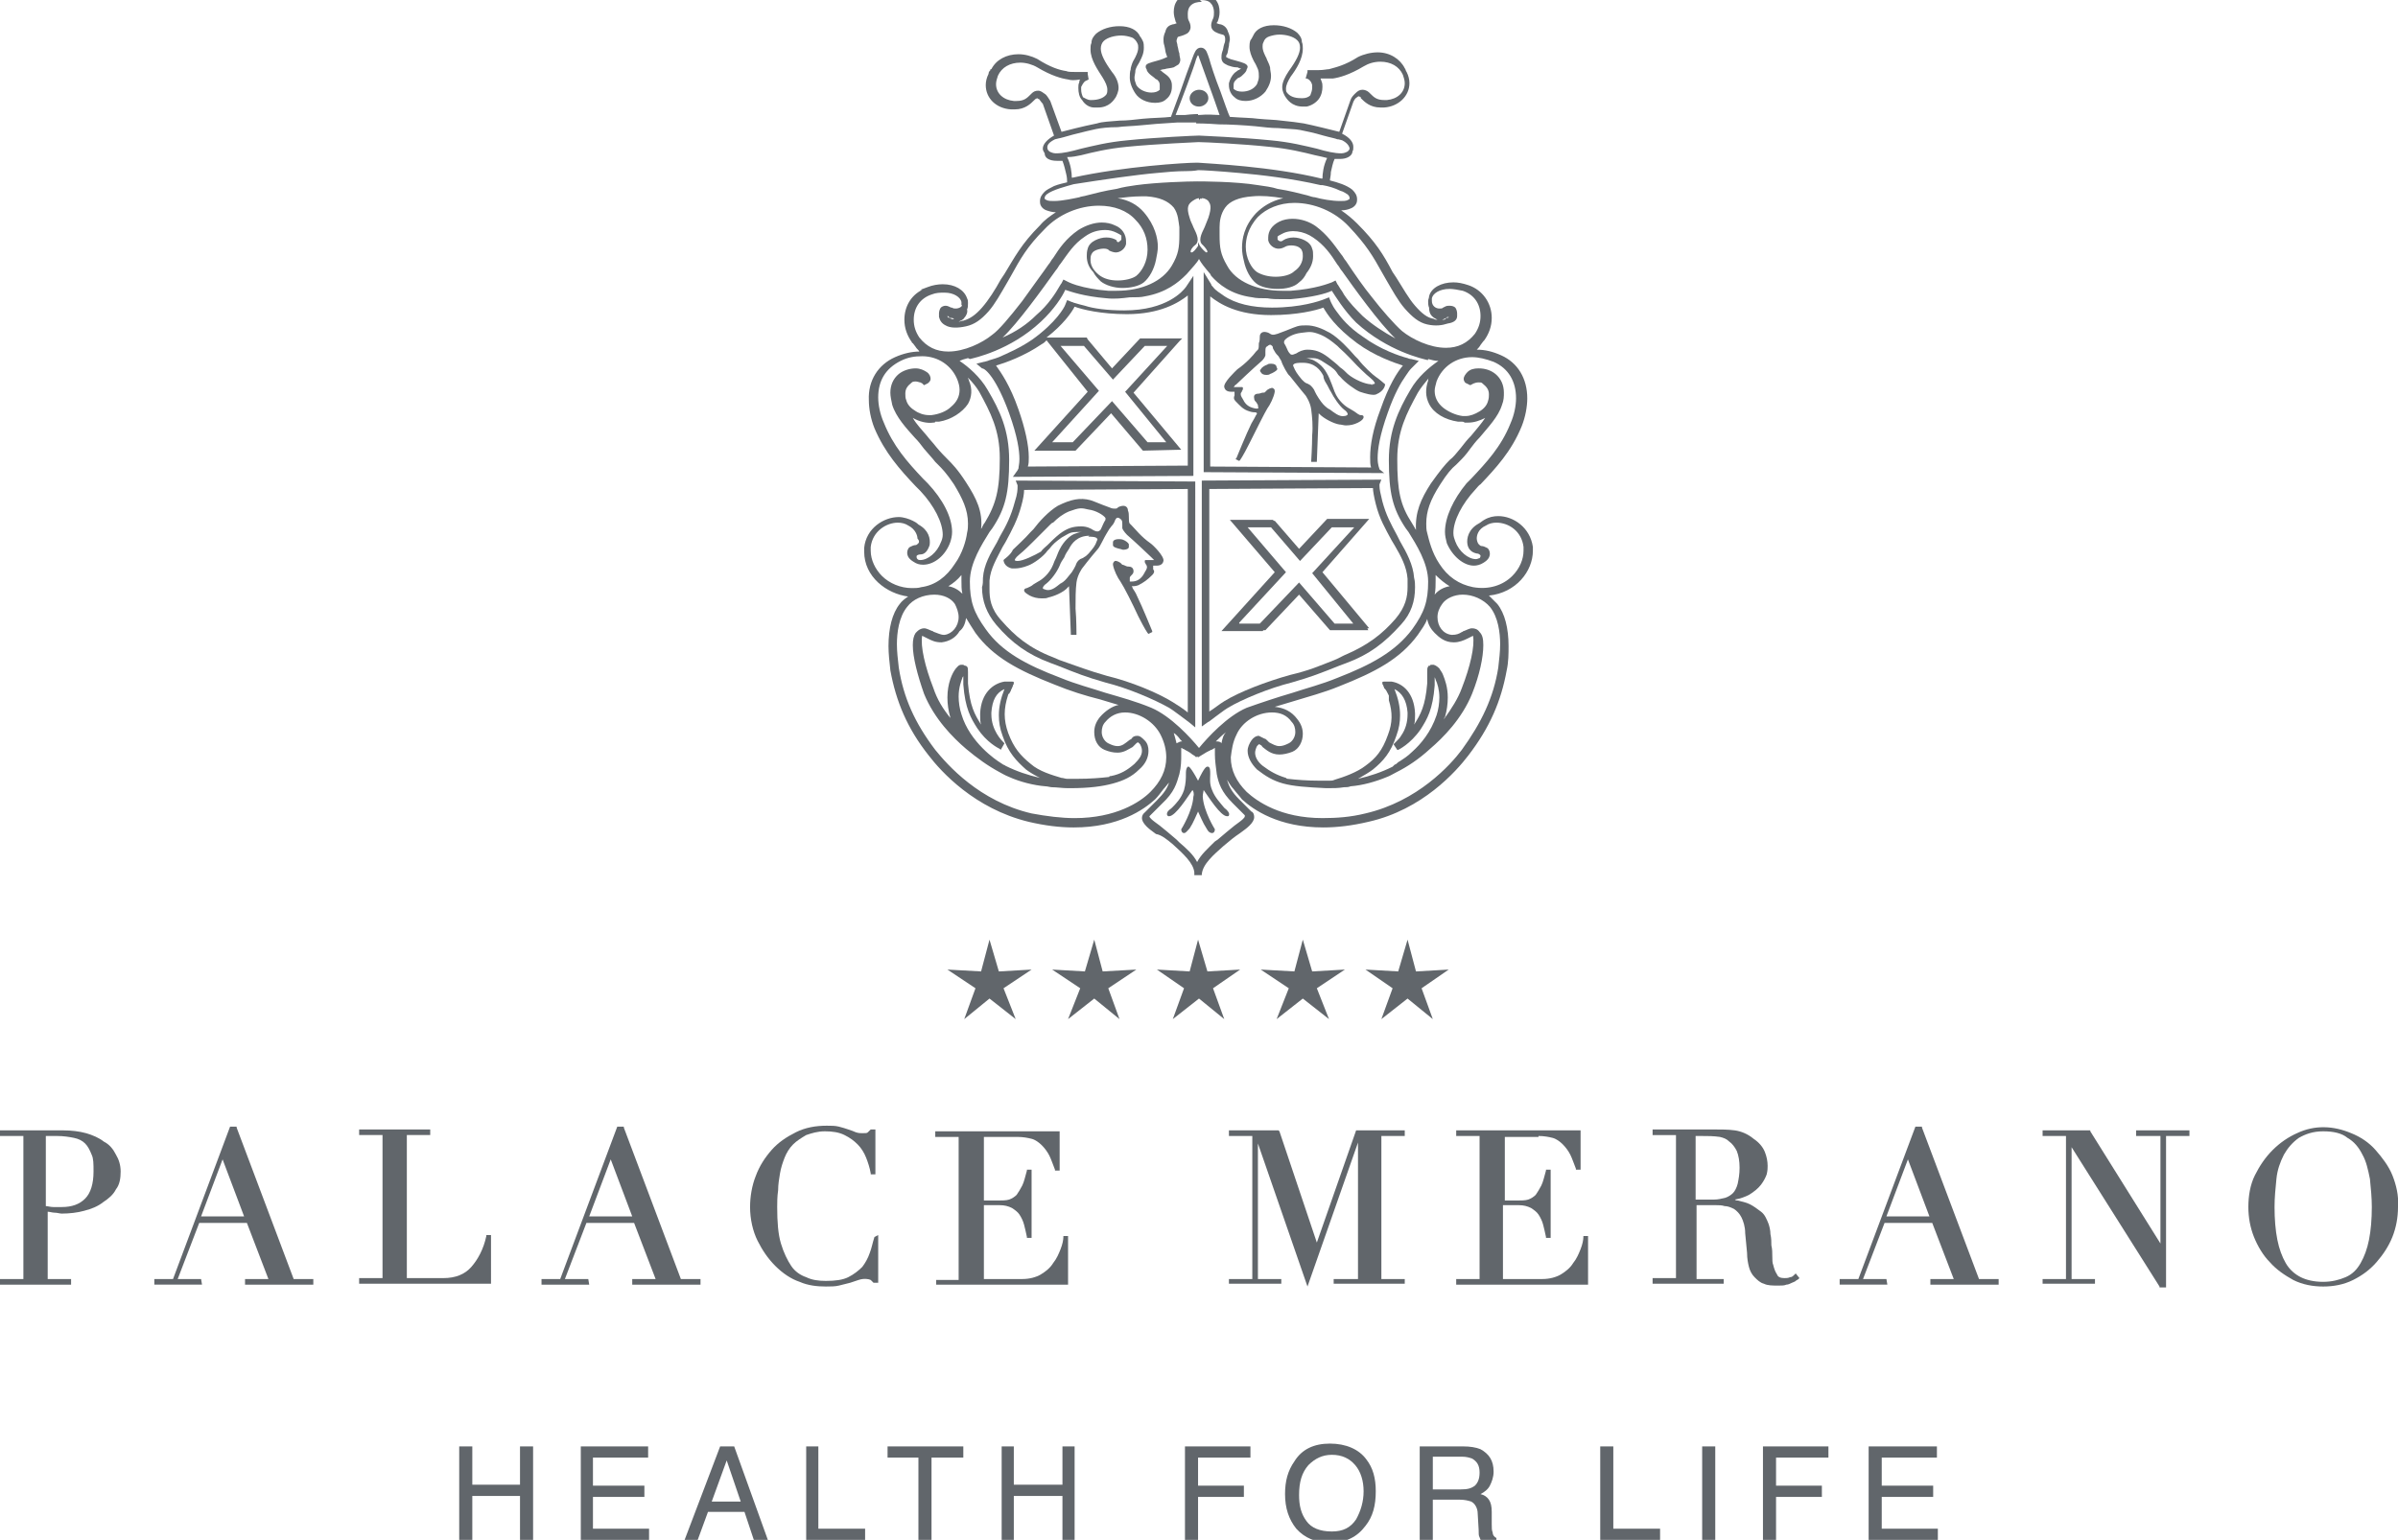 <?xml version="1.0" encoding="utf-8"?>
<!-- Generator: Adobe Illustrator 28.1.0, SVG Export Plug-In . SVG Version: 6.00 Build 0)  -->
<svg version="1.1" id="Livello_1" xmlns="http://www.w3.org/2000/svg" xmlns:xlink="http://www.w3.org/1999/xlink" x="0px" y="0px"
	 viewBox="0 0 256.4 164.7" style="enable-background:new 0 0 256.4 164.7;" xml:space="preserve">
<style type="text/css">
	.st0{fill:#61666B;}
</style>
	<g>
	<path class="st0" d="M10,125.3c0,1.3-0.3,2.3-0.9,2.9s-1.4,0.9-2.5,0.9c-0.3,0-0.6,0-0.9,0S5.1,129,4.9,129v-7.5c0.1,0,0.2,0,0.4,0
		c0.2,0,0.5,0,0.8,0c0.7,0,1.3,0.1,1.8,0.2s0.9,0.3,1.2,0.6s0.5,0.7,0.7,1.2C10,123.9,10,124.5,10,125.3 M11.1,122.1
		c-0.5-0.4-1.2-0.7-1.9-0.9c-0.7-0.2-1.6-0.3-2.4-0.3c-0.2,0-0.4,0-0.6,0s-0.4,0-0.6,0s-0.4,0-0.6,0s-0.4,0-0.6,0H0v0.6h2.5v15.3H0
		v0.6h7.6v-0.6H5.1v-7.2c0.2,0,0.5,0.1,0.7,0.1c0.3,0,0.6,0.1,0.8,0.1c0.8,0,1.7-0.1,2.4-0.3c0.8-0.2,1.5-0.5,2-0.9
		c0.6-0.4,1.1-0.8,1.4-1.4c0.4-0.5,0.5-1.2,0.5-1.9c0-0.7-0.2-1.3-0.5-1.8C12.1,122.9,11.7,122.4,11.1,122.1"/>
		<path class="st0" d="M21.5,130.1l2.3-6.1l2.3,6.1H21.5z M21.5,136.8H19l2.3-6h5.1l2.3,6h-2.5v0.6h7.3v-0.6h-2.1l-6.1-16.2v-0.1
		h-0.7l-6.1,16.3h-2v0.6h5.1L21.5,136.8L21.5,136.8z"/>
		<path class="st0" d="M52.5,132.1H52v0.1c-0.3,1.4-0.9,2.5-1.6,3.3s-1.7,1.2-3,1.2h-3.9v-15.3H46v-0.6h-7.6v0.6h2.5v15.3h-2.5v0.6
		h14.1V132.1z"/>
		<path class="st0" d="M63,130.1l2.3-6.1l2.3,6.1H63z M62.9,136.8h-2.5l2.3-6h5.1l2.3,6h-2.5v0.6h7.3v-0.6h-2.1l-6.1-16.2v-0.1H66
		l-6.1,16.3h-2v0.6H63L62.9,136.8L62.9,136.8z"/>
		<path class="st0" d="M93.5,132.3c-0.2,0.6-0.3,1.2-0.5,1.7c-0.2,0.6-0.5,1.1-0.8,1.5c-0.4,0.4-0.9,0.8-1.5,1.1
		c-0.6,0.3-1.4,0.4-2.4,0.4c-0.8,0-1.5-0.1-2.1-0.4c-0.6-0.2-1.2-0.6-1.6-1.2s-0.8-1.4-1.1-2.4c-0.3-1-0.4-2.3-0.4-3.9
		c0-0.5,0-1.1,0.1-1.8c0-0.6,0.1-1.2,0.2-1.8c0.1-0.6,0.3-1.2,0.5-1.7s0.5-1,0.9-1.4s0.9-0.7,1.4-1c0.6-0.2,1.2-0.4,2-0.4
		s1.5,0.1,2.1,0.4s1,0.6,1.4,1s0.7,0.9,0.9,1.4c0.2,0.5,0.4,1.1,0.5,1.7v0.1h0.5v-4.8h-0.5l0,0c-0.1,0.1-0.2,0.2-0.3,0.3
		c-0.1,0.1-0.2,0.1-0.6,0.1c-0.2,0-0.4,0-0.7-0.1c-0.2-0.1-0.5-0.2-0.8-0.3c-0.3-0.1-0.6-0.2-1-0.3c-0.4-0.1-0.8-0.1-1.3-0.1
		c-1.2,0-2.3,0.2-3.3,0.7s-1.9,1.1-2.6,1.9s-1.3,1.7-1.7,2.8c-0.4,1-0.6,2.2-0.6,3.3c0,1.3,0.3,2.6,0.8,3.6s1.1,1.9,1.9,2.7
		c0.8,0.8,1.7,1.4,2.6,1.7c0.9,0.4,1.9,0.5,2.8,0.5c0.5,0,1,0,1.4-0.1s0.8-0.2,1.2-0.3l0.9-0.3c0.6-0.2,1.1-0.1,1.3,0
		c0.1,0.1,0.2,0.2,0.3,0.3l0,0h0.5v-5.1L93.5,132.3L93.5,132.3z"/>
		<path class="st0" d="M100.1,136.8v0.6h14.1v-5.2h-0.5v0.1c0,0.3-0.1,0.8-0.3,1.3c-0.2,0.5-0.4,1-0.8,1.5c-0.3,0.5-0.8,0.9-1.3,1.2
		c-0.5,0.3-1.2,0.5-2,0.5h-4.1v-7.9h1.7c0.5,0,0.9,0.1,1.3,0.3c0.3,0.2,0.6,0.4,0.8,0.7c0.2,0.3,0.4,0.7,0.5,1.1s0.2,0.8,0.3,1.3
		v0.1h0.5v-7.3h-0.5v0.1c-0.2,0.7-0.3,1.2-0.5,1.6s-0.4,0.7-0.6,1c-0.2,0.2-0.5,0.4-0.8,0.5s-0.8,0.1-1.2,0.1h-1.5v-6.8h3.6
		c0.6,0,1.1,0.1,1.5,0.2s0.8,0.4,1.1,0.7c0.3,0.3,0.6,0.7,0.8,1.1c0.2,0.4,0.4,1,0.6,1.5v0.1h0.5V121H100v0.6h2.5v15.3h-2.4V136.8z"
		/>
		<polygon class="st0" points="150.2,121.5 150.2,120.9 145,120.9 140.8,132.9 136.8,121 136.7,120.9 131.4,120.9 131.4,121.5
		133.9,121.5 133.9,136.8 131.4,136.8 131.4,137.3 137,137.3 137,136.8 134.5,136.8 134.5,122.3 139.8,137.6 145.2,122.2
		145.2,136.8 142.6,136.8 142.6,137.3 150.2,137.3 150.2,136.8 147.7,136.8 147.7,121.5 	"/>
		<path class="st0" d="M164.5,121.5c0.6,0,1.1,0.1,1.5,0.2s0.8,0.4,1.1,0.7c0.3,0.3,0.6,0.7,0.8,1.1c0.2,0.4,0.4,1,0.6,1.5v0.1h0.5
		v-4.2h-13.3v0.6h2.5v15.3h-2.5v0.6h14.1v-5.2h-0.5v0.1c0,0.3-0.1,0.8-0.3,1.3c-0.2,0.5-0.4,1-0.8,1.5c-0.3,0.5-0.8,0.9-1.3,1.2
		c-0.5,0.3-1.2,0.5-2,0.5h-4.2v-7.9h1.7c0.5,0,0.9,0.1,1.3,0.3c0.3,0.2,0.6,0.4,0.8,0.7c0.2,0.3,0.4,0.7,0.5,1.1s0.2,0.8,0.3,1.3
		v0.1h0.5v-7.3h-0.5v0.1c-0.2,0.7-0.3,1.2-0.5,1.6s-0.4,0.7-0.6,1c-0.2,0.2-0.5,0.4-0.8,0.5s-0.8,0.1-1.2,0.1h-1.3v-6.8h3.6V121.5z"
		/>
		<path class="st0" d="M183.3,128.3h-2v-6.8c0.2,0,0.4,0,0.6,0c0.7,0,1.3,0,2,0.1c0.4,0.1,0.7,0.2,1,0.5c0.3,0.2,0.6,0.6,0.8,1
		c0.2,0.5,0.3,1.1,0.3,1.8c0,0.7-0.1,1.2-0.2,1.7c-0.1,0.4-0.3,0.8-0.5,1s-0.5,0.4-0.8,0.5C184.1,128.2,183.7,128.3,183.3,128.3
		 M183.9,136.8h-2.5v-7.9h2.1c0.3,0,0.6,0,0.9,0.1c0.3,0,0.6,0.1,1,0.3c0.3,0.2,0.6,0.5,0.8,0.9c0.2,0.4,0.4,1,0.4,1.7l0.2,2.1
		c0,0.6,0.1,1.1,0.2,1.5s0.3,0.8,0.6,1.1c0.3,0.3,0.6,0.6,1,0.7c0.4,0.2,0.9,0.2,1.6,0.2c0.3,0,0.6,0,0.8-0.1c0.2,0,0.4-0.1,0.6-0.2
		s0.3-0.1,0.4-0.2s0.2-0.1,0.3-0.2l0.1-0.1l-0.4-0.5l-0.1,0.1c-0.2,0.2-0.3,0.3-0.5,0.3c-0.2,0.1-0.4,0.1-0.6,0.1
		c-0.4,0-0.7-0.1-0.8-0.4c-0.2-0.3-0.3-0.6-0.4-1c-0.1-0.2-0.1-0.6-0.1-0.9c0-0.4,0-0.8-0.1-1.2c0-0.3,0-0.8-0.1-1.2
		c0-0.4-0.1-0.8-0.2-1.1c-0.2-0.5-0.4-1-0.8-1.3s-0.8-0.6-1.2-0.8c-0.4-0.2-0.9-0.3-1.3-0.4c-0.1,0-0.2,0-0.3-0.1
		c0.6-0.1,1.1-0.3,1.5-0.5c0.5-0.3,1-0.7,1.3-1.1s0.5-0.8,0.6-1.1c0.1-0.4,0.1-0.7,0.1-0.9c0-0.5-0.1-1-0.3-1.5
		c-0.2-0.5-0.6-1-1.2-1.4c-0.6-0.5-1.3-0.8-2-0.9s-1.5-0.1-2.4-0.1c-0.2,0-0.4,0-0.5,0c-0.2,0-0.4,0-0.5,0c-0.2,0-0.4,0-0.5,0
		c-0.2,0-0.4,0-0.5,0h-4.4v0.6h2.5v15.3h-2.5v0.6h7.6v-0.5H183.9z"/>
		<path class="st0" d="M201.7,130.1l2.3-6.1l2.3,6.1H201.7z M201.7,136.8h-2.5l2.3-6h5.1l2.3,6h-2.5v0.6h7.3v-0.6h-2.1l-6.1-16.2
		v-0.1h-0.7l-6.1,16.3h-2v0.6h5.1L201.7,136.8L201.7,136.8z"/>
		<polygon class="st0" points="224,136.8 221.5,136.8 221.5,122.7 230.9,137.6 230.9,137.7 231.6,137.7 231.6,121.5 234.1,121.5
		234.1,120.9 228.4,120.9 228.4,121.5 231,121.5 231,133 223.5,121 223.5,120.9 218.4,120.9 218.4,121.5 220.9,121.5 220.9,136.8
		218.4,136.8 218.4,137.3 224,137.3 	"/>
		<path class="st0" d="M253.6,129.1c0,1.3-0.1,2.5-0.3,3.5s-0.5,1.8-0.9,2.5s-0.9,1.2-1.6,1.5c-0.7,0.3-1.5,0.5-2.4,0.5
		c-1,0-1.8-0.2-2.4-0.5c-0.6-0.3-1.2-0.8-1.6-1.5c-0.4-0.7-0.7-1.5-0.9-2.5s-0.3-2.2-0.3-3.5c0-1,0.1-2,0.2-3c0.1-1,0.4-1.8,0.8-2.6
		c0.4-0.7,0.9-1.3,1.6-1.8c0.7-0.4,1.5-0.7,2.6-0.7s2,0.2,2.6,0.7c0.7,0.4,1.2,1,1.6,1.8c0.4,0.7,0.6,1.6,0.8,2.6
		C253.5,127.1,253.6,128.1,253.6,129.1 M255.8,125.7c-0.4-1-1.1-1.9-1.8-2.7c-0.7-0.8-1.6-1.4-2.6-1.8c-1.9-0.8-3.9-0.9-5.8,0
		c-0.9,0.4-1.8,1-2.6,1.8s-1.4,1.7-1.9,2.7s-0.7,2.2-0.7,3.4c0,1.1,0.2,2.2,0.6,3.2c0.4,1,1,2,1.7,2.7c0.7,0.8,1.6,1.4,2.5,1.9
		c1,0.5,2.1,0.7,3.2,0.7c1.1,0,2.2-0.2,3.2-0.7s1.8-1.1,2.5-1.9s1.3-1.7,1.7-2.7s0.6-2.1,0.6-3.2
		C256.5,127.9,256.2,126.7,255.8,125.7"/>
		<polygon class="st0" points="50.5,154.7 49.1,154.7 49.1,164.7 50.5,164.7 50.5,160 55.6,160 55.6,164.7 57,164.7 57,154.7
		55.6,154.7 55.6,158.8 50.5,158.8 	"/>
		<polygon class="st0" points="69.3,155.9 69.3,154.7 62.1,154.7 62.1,164.7 69.4,164.7 69.4,163.5 63.4,163.5 63.4,160.1
		68.9,160.1 68.9,158.9 63.4,158.9 63.4,155.9 	"/>
		<path class="st0" d="M76.1,160.6l1.6-4.4l1.5,4.4H76.1z M77,154.7l-3.8,10h1.4l1.1-3h3.9l1,3h1.5l-3.6-10H77z"/>
		<polygon class="st0" points="87.5,154.7 86.2,154.7 86.2,164.7 92.5,164.7 92.5,163.5 87.5,163.5 	"/>
		<polygon class="st0" points="103,154.7 94.9,154.7 94.9,155.9 98.2,155.9 98.2,164.7 99.6,164.7 99.6,155.9 103,155.9 	"/>
		<polygon class="st0" points="114.9,164.7 114.9,154.7 113.6,154.7 113.6,158.8 108.4,158.8 108.4,154.7 107.1,154.7 107.1,164.7
		108.4,164.7 108.4,160 113.6,160 113.6,164.7 	"/>
		<polygon class="st0" points="133.7,155.9 133.7,154.7 126.7,154.7 126.7,164.7 128.1,164.7 128.1,160.1 133,160.1 133,158.9
		128.1,158.9 128.1,155.9 	"/>
		<path class="st0" d="M142.4,163.8c-1.3,0-2.2-0.4-2.7-1.1c-0.6-0.8-0.8-1.7-0.8-2.8c0-1.4,0.3-2.4,1-3.2c0.7-0.7,1.5-1.1,2.5-1.1
		c1.1,0,1.9,0.4,2.5,1.1s0.9,1.7,0.9,2.8c0,1.1-0.3,2.1-0.8,3C144.4,163.4,143.6,163.8,142.4,163.8 M146,163.2
		c0.8-1,1.1-2.2,1.1-3.7c0-1.4-0.3-2.5-1-3.4c-0.8-1.1-2.2-1.7-3.9-1.7c-1.7,0-3,0.6-3.8,1.9c-0.7,1-1,2.1-1,3.5
		c0,1.5,0.4,2.7,1.2,3.7c0.9,1,2.1,1.5,3.6,1.5C143.9,165,145.1,164.4,146,163.2"/>
		<path class="st0" d="M153.1,155.8h3.2c0.5,0,0.8,0.1,1.1,0.2c0.5,0.3,0.8,0.7,0.8,1.5c0,0.7-0.2,1.1-0.5,1.4
		c-0.4,0.3-0.8,0.4-1.5,0.4h-3v-3.5H153.1z M153.1,160.4h3c0.5,0,0.9,0.1,1.2,0.2c0.4,0.2,0.7,0.7,0.7,1.3l0.1,1.7
		c0,0.4,0,0.7,0.1,0.8c0,0.1,0.1,0.2,0.1,0.3h1.7v-0.2c-0.2-0.1-0.4-0.3-0.4-0.6c-0.1-0.2-0.1-0.5-0.1-0.9v-1.3c0-0.6-0.1-1-0.3-1.3
		c-0.2-0.3-0.5-0.5-0.9-0.6c0.4-0.2,0.8-0.5,1-0.9s0.4-0.9,0.4-1.5c0-1.2-0.5-1.9-1.4-2.4c-0.5-0.2-1.1-0.3-1.9-0.3h-4.6v10h1.4
		v-4.3H153.1z"/>
		<polygon class="st0" points="172.5,154.7 171.1,154.7 171.1,164.7 177.5,164.7 177.5,163.5 172.5,163.5 	"/>
		<rect x="182" y="154.7" class="st0" width="1.4" height="10"/>
		<polygon class="st0" points="188.5,164.7 189.9,164.7 189.9,160.1 194.8,160.1 194.8,158.9 189.9,158.9 189.9,155.9 195.5,155.9
		195.5,154.7 188.5,154.7 	"/>
		<polygon class="st0" points="207.1,155.9 207.1,154.7 199.8,154.7 199.8,164.7 207.2,164.7 207.2,163.5 201.2,163.5 201.2,160.1
		206.7,160.1 206.7,158.9 201.2,158.9 201.2,155.9 	"/>
		<polygon class="st0" points="106.8,103.9 105.8,100.5 104.9,103.9 101.3,103.7 104.3,105.7 103.1,109 105.8,106.8 108.6,109
		107.3,105.7 110.3,103.7 	"/>
		<polygon class="st0" points="117.9,103.9 117,100.5 116,103.9 112.5,103.7 115.5,105.7 114.2,109 117,106.8 119.7,109 118.5,105.7
		121.5,103.7 	"/>
		<polygon class="st0" points="128.2,106.8 130.9,109 129.7,105.7 132.6,103.7 129.1,103.9 128.1,100.5 127.2,103.9 123.7,103.7
		126.6,105.7 125.4,109 	"/>
		<polygon class="st0" points="140.3,103.9 139.3,100.5 138.4,103.9 134.8,103.7 137.8,105.7 136.5,109 139.3,106.8 142.1,109
		140.8,105.7 143.8,103.7 	"/>
		<polygon class="st0" points="153.2,109 152,105.7 154.9,103.7 151.4,103.9 150.5,100.5 149.5,103.9 146,103.7 148.9,105.7
		147.7,109 150.5,106.8 	"/>
		<path class="st0" d="M116.3,41.9l-5.7,6.3h4.4l3.8-4l3.4,4l4.1-0.1l-5.1-6.1l4.9-5.5l0.3-0.3h-4.5l-3,3.2l-2.6-3.1l-0.1-0.2h-4.3
		c1.8-1.4,2.7-2.7,3-3.3c0.8,0.3,2.8,0.8,5.6,0.8c3.5,0,5.5-1.2,6.5-2v18.2l-17.1,0.1c0.1-0.3,0.1-0.6,0.1-1c0-1.3-0.4-3.1-1.1-5.1
		c-0.9-2.6-1.9-4-2.4-4.7c1-0.3,3-1,4.9-2.3c0.2-0.1,0.3-0.2,0.5-0.4L116.3,41.9z M124.7,47.3h-2l-3.8-4.4l-4.2,4.4h-2.2l5-5.5
		l-4.1-4.8h2.5l3.1,3.6l3.4-3.6h2.4l-4.4,4.8l-0.1,0.1L124.7,47.3z M107.9,44.2c0.9,2.5,1.1,4,1.1,4.9c0,0.5-0.1,0.8-0.1,1l-0.1,0.2
		l-0.5,0.7l19.3-0.1V29.5l-0.8,1.2c-0.3,0.4-2,2.5-6.6,2.5c-1.8,0-3.3-0.2-4.2-0.5c-0.4-0.1-0.8-0.2-1.1-0.3c-0.1,0-0.2-0.1-0.3-0.1
		l-0.5-0.2l-0.2,0.5c-0.1,0.3-1,1.9-3.5,3.7c-1.3,0.9-2.7,1.5-3.6,1.9c-0.5,0.2-1,0.3-1.2,0.4c-0.3,0.1-0.4,0.1-0.4,0.1l-0.8,0.2
		l0.6,0.5C105.4,39.4,106.6,40.6,107.9,44.2"/>
		<path class="st0" d="M127,52.3v23.9c-0.5-0.4-1.1-0.8-1.6-1.1c-1.6-1-4.5-2.2-7-2.8c-2.1-0.6-3.1-1-5.1-1.7l-0.7-0.3
		c-2.6-1-4.1-2.3-5.5-3.9c-1.2-1.3-1.3-2.4-1.3-3.4c0-0.3,0-0.6,0-0.9c0.1-1.3,0.8-2.4,1.4-3.6c0.1-0.2,0.2-0.3,0.3-0.5
		c0.7-1.3,1.3-2.4,1.7-3.9c0.2-0.7,0.3-1.3,0.3-1.7L127,52.3z M108.8,51.9c0,0,0,0.1,0,0.2c0,0.2,0,0.7-0.3,1.6
		c-0.4,1.5-0.9,2.5-1.6,3.7c-0.1,0.2-0.2,0.4-0.3,0.6c-0.7,1.2-1.4,2.4-1.5,3.8c0,0.4,0,0.7-0.1,1c0,1.5,0.5,2.8,1.5,4
		c1.7,2,3.4,3.2,5.8,4.1l0.8,0.3c2,0.8,3,1.2,5.1,1.8c2.4,0.6,5.2,1.8,6.8,2.7c0.5,0.3,1.1,0.8,1.4,1c0.4,0.3,0.8,0.6,0.8,0.6
		l0.6,0.5V51.5l-19.2-0.1L108.8,51.9z"/>
		<path class="st0" d="M119.7,58.7c0.1,0,0.3,0.1,0.4,0.1c0.3,0,0.6-0.1,0.6-0.3c0-0.1,0-0.2,0-0.3c-0.1-0.2-0.4-0.4-0.7-0.5
		c-0.5-0.1-1,0-1,0.3c0,0.1,0,0.2,0,0.3C119,58.5,119.3,58.6,119.7,58.7"/>
		<path class="st0" d="M116.4,57.4c0.2,0,0.8,0,0.9,0.2c0,0,0.1,0.1,0,0.2c-0.2,0.6-0.4,0.8-0.9,1.4c-0.2,0.2-0.3,0.3-0.5,0.4
		c-0.1,0.1-0.2,0.1-0.4,0.2c-0.3,0.2-0.4,0.4-0.5,0.7c-0.1,0.2-0.2,0.4-0.4,0.7c-0.5,0.6-0.6,0.8-1,1.1c-0.1,0-0.1,0.1-0.2,0.1
		c-0.4,0.3-0.9,0.8-1.5,0.7c-0.3-0.1-0.4-0.1-0.4-0.2s0.1-0.3,0.4-0.5c0.5-0.4,1.1-1.2,1.4-1.9c0.1-0.3,0.3-0.6,0.5-0.9
		c0.1-0.3,0.3-0.6,0.5-0.9c0.3-0.6,0.9-1.4,2.2-1.4l0,0C116.3,57.4,116.4,57.4,116.4,57.4 M108.8,60C108.8,60,108.7,60,108.8,60
		c-0.3,0-0.3-0.1-0.3-0.1s0-0.2,0.5-0.6c0.4-0.3,1.4-1.3,1.4-1.3s1.2-1.2,1.9-1.9c0.1-0.1,0.2-0.2,0.3-0.2c0.5-0.5,1-0.9,1.7-1.2
		c1.1-0.4,1.3-0.4,2.1-0.2c0.8,0.1,1.6,0.6,1.8,0.9c0,0.1,0,0.1,0,0.2c-0.2,0.3-0.3,0.6-0.4,0.8c-0.1,0.2-0.1,0.3-0.3,0.4
		c-0.2,0.1-0.4,0-0.6-0.1c-0.3-0.2-0.7-0.4-1.3-0.4c-0.9,0-1.5,0.2-2.3,0.8c-0.5,0.4-0.9,0.8-1.3,1.2c-0.2,0.2-0.5,0.4-0.7,0.7
		C110.6,59.4,109.4,60,108.8,60 M107.4,59.8L107.4,59.8l-0.1,0.1c0,0,0,0.7,0.9,0.9l0,0c0.1,0,0.2,0,0.3,0c0.4,0,0.9-0.1,1.4-0.3
		c0.6-0.2,1.7-1,2.1-1.6l0.2-0.2c0.4-0.5,0.6-0.7,1.3-1.2c0.9-0.5,0.9-0.6,1.8-0.6c0.2,0,0.3,0,0.4,0c-0.3,0-0.5,0.1-0.8,0.2
		s-0.9,0.5-1.4,1.3c-0.3,0.5-0.4,0.8-0.6,1.3c-0.1,0.2-0.2,0.4-0.3,0.7c-0.4,1-1.2,1.6-1.6,1.8c-0.2,0.1-0.3,0.2-0.5,0.3
		c-0.2,0.2-0.5,0.3-0.7,0.4c-0.1,0-0.3,0.1-0.3,0.2c0,0.2,0.1,0.3,0.6,0.6c0.4,0.2,0.8,0.3,1.3,0.3c0.3,0,0.5,0,0.7-0.1
		c0.5-0.1,1.6-0.5,2.1-1.1l0.1-0.1l0.2,5.2h0.6v-0.1c0,0,0-1.6-0.1-2.7c0-1.1,0-2,0.1-2.8s0.6-1.5,0.6-1.5c0.6-0.8,1.6-2,1.7-2.1
		c0.2-0.2,0.7-1.3,0.9-1.6c0.1-0.2,0.2-0.3,0.3-0.5c0.1-0.1,0.2-0.3,0.4-0.5c0.1-0.2,0.2-0.3,0.2-0.4c0.1-0.2,0.1-0.2,0.2-0.3
		c0.2-0.1,0.4,0.1,0.5,0.2s0.1,0.3,0.1,0.5c0,0.1,0,0.3,0,0.4c0.1,0.3,0.5,0.7,0.5,0.7c0.7,0.6,2.4,2.2,2.6,2.4
		c0.1,0.1,0.1,0.1,0.2,0.2c0,0,0,0,0.1,0.1c0,0-0.1,0-0.2,0H123c-0.2,0-0.3,0-0.5,0c-0.1,0-0.1,0.1-0.1,0.1c0,0.1,0,0.2,0.1,0.3
		c0,0.1,0.1,0.1,0.1,0.2c0.1,0.2,0,0.4-0.2,0.7c0,0.1-0.1,0.1-0.1,0.2c-0.3,0.5-0.7,0.8-1.3,0.8c-0.1,0-0.2,0-0.2,0s0-0.2,0-0.3
		v-0.1c0-0.1,0.1-0.2,0.2-0.3c0.1-0.1,0.2-0.2,0.2-0.4c0-0.4-0.3-0.5-0.5-0.5c-0.1,0-0.2,0-0.4-0.1c-0.2-0.1-0.3-0.1-0.3-0.1
		s-0.1-0.1-0.2-0.2c-0.3-0.2-0.6-0.3-0.7-0.1c-0.1,0.1-0.1,0.2-0.1,0.3c0.1,0.6,0.5,1.4,0.8,1.8c0.4,0.6,1.3,2.4,1.9,3.7
		c0.7,1.4,1,1.8,1,1.8l0.1,0.1l0.4-0.2v-0.1c0,0-1.1-2.7-1.6-3.7c-0.2-0.5-0.4-0.7-0.5-0.9c0-0.1-0.1-0.2-0.1-0.2s0,0,0.1,0
		s0.3,0,0.6-0.1c0.6-0.3,1-0.6,1.5-1.1c0.3-0.3,0.2-0.5,0.1-0.6c0-0.1,0-0.1,0-0.2c0-0.2,0-0.2,0-0.2s0,0,0.1,0h0.2
		c0.2,0,0.7,0,0.8-0.5c0.1-0.5-1.1-1.7-1.4-1.9c-1-0.7-1.6-1.5-2-1.9c-0.1-0.1-0.2-0.2-0.2-0.2c-0.1-0.1-0.1-0.4-0.1-0.7
		c0-0.2,0-0.5-0.1-0.7c0-0.3-0.2-0.5-0.5-0.5c-0.2,0-0.5,0.1-0.6,0.2l0,0c-0.1,0.1-0.1,0.1-0.3,0.1c-0.1,0-0.3,0-0.5-0.1
		c-0.3-0.1-0.5-0.2-0.8-0.3c-0.3-0.1-0.7-0.3-1.3-0.5c-1.1-0.3-2.1-0.1-3.5,0.6c-1,0.6-2,1.7-2.6,2.5c-0.1,0.1-0.2,0.2-0.3,0.3
		c-0.6,0.7-1.6,1.6-1.9,1.9C108.1,59.3,107.4,59.8,107.4,59.8"/>
		<path class="st0" d="M124.8,87.2c0.1,0.1,0.1,0.1,0.2,0.1c0.7,0,2-2.1,2.5-2.8c0.1,0.1,0.2,0.4,0.1,0.7c-0.1,1.6-1.3,3.5-1.3,3.5
		l0,0l0,0c0,0.2,0.1,0.4,0.3,0.4c0.2,0,0.3-0.2,0.6-0.5c0.4-0.6,0.7-1.4,0.9-1.8c0.2,0.4,0.5,1.2,0.9,1.8c0.2,0.4,0.4,0.5,0.6,0.5
		s0.3-0.2,0.3-0.4l0,0l0,0c0,0-1.2-1.9-1.3-3.5c0-0.3,0.1-0.6,0.1-0.7c0.5,0.7,1.8,2.8,2.5,2.8c0.1,0,0.2,0,0.2-0.1l0,0
		c0.1-0.2-0.1-0.5-0.5-0.8c-0.4-0.5-1-1.1-1.3-1.9c-0.3-0.7-0.2-1.2-0.2-1.7c0-0.4,0-0.7-0.2-0.8h-0.1l0,0c-0.1,0-0.3,0-1,1.5
		c-0.8-1.5-1-1.5-1-1.5H127l0,0c-0.2,0.2-0.2,0.5-0.2,0.8c0,0.4,0,1-0.2,1.7c-0.3,0.9-0.9,1.5-1.3,1.9
		C124.9,86.7,124.7,86.9,124.8,87.2L124.8,87.2z"/>
		<path class="st0" d="M142.9,70.5c-2,0.8-2.9,1.2-5,1.7c-2.5,0.7-5.4,1.8-7,2.8c-0.5,0.3-1.1,0.8-1.6,1.1V52.3l17.5-0.1
		c0,0.3,0.1,0.9,0.3,1.7c0.4,1.6,1,2.6,1.7,3.9c0.1,0.2,0.2,0.3,0.3,0.5c0.7,1.2,1.3,2.3,1.4,3.6c0,0.3,0,0.6,0,0.9
		c0,1-0.2,2.1-1.3,3.4c-1.4,1.6-2.9,2.8-5.5,3.9L142.9,70.5z M129.9,76.7L129.9,76.7c0.3-0.2,0.9-0.7,1.4-1c1.5-0.9,4.4-2.1,6.8-2.7
		c2.1-0.6,3.1-1,5.1-1.8l0.8-0.3c2.4-0.9,4-2.1,5.8-4.1c1.1-1.2,1.5-2.5,1.5-4c0-0.3,0-0.6-0.1-1c-0.1-1.4-0.8-2.7-1.5-3.9
		c-0.1-0.2-0.2-0.4-0.3-0.6c-0.7-1.3-1.2-2.2-1.6-3.7c-0.2-0.8-0.3-1.3-0.3-1.6v-0.2l0.2-0.5l-19.1,0.1h-0.1v26.3l0.7-0.5
		C129.1,77.3,129.4,77.1,129.9,76.7"/>
		<path class="st0" d="M146.6,50l-17.2-0.1V31.7c1,0.8,2.9,2,6.5,2c2.8,0,4.8-0.5,5.6-0.8c0.4,0.7,1.3,2.1,3.6,3.8
		c1.9,1.4,4,2.1,4.9,2.4c-0.6,0.7-1.5,2.1-2.4,4.7c-0.8,2.1-1.1,3.8-1.1,5.1C146.5,49.4,146.5,49.7,146.6,50 M147.5,50.2
		c0-0.1-0.2-0.4-0.2-1.2c0-0.9,0.2-2.4,1.1-4.9c0.7-2,1.4-3.2,1.9-3.9c0.2-0.3,0.4-0.6,0.6-0.8l0.2-0.2l0.6-0.6l-0.8-0.2
		c0,0-0.2,0-0.4-0.1c-0.8-0.2-2.9-0.9-4.8-2.3c-1.5-1-2.3-2-2.8-2.7c-0.3-0.4-0.4-0.6-0.5-0.8l-0.1-0.2l-0.2-0.5l-0.5,0.2
		c-0.5,0.2-2.5,0.9-5.6,0.9c-2.1,0-3.9-0.4-5.2-1.3c-0.4-0.3-0.8-0.5-1.1-0.9c-0.1-0.1-0.2-0.2-0.2-0.3l-0.8-1.3v21.4l19.3,0.1
		L147.5,50.2z"/>
		<path class="st0" d="M138.6,37.8c-0.3,0.1-0.4,0.2-0.6,0.1c-0.1-0.1-0.2-0.2-0.3-0.4c-0.1-0.2-0.2-0.5-0.4-0.8c0,0,0-0.1,0-0.2
		c0.1-0.3,0.9-0.8,1.8-0.9c0.9-0.1,1.1-0.2,2.1,0.2c0.7,0.3,1.2,0.7,1.8,1.2l0.2,0.2c0.7,0.6,1.9,1.9,1.9,1.9s1,1,1.4,1.3
		C147,40.8,147,41,147,41s0,0.1-0.3,0.1v0.1l-0.1-0.1c-0.6,0-1.8-0.5-2.5-1.1c-0.3-0.3-0.5-0.5-0.8-0.7c-0.4-0.4-0.8-0.7-1.3-1.1
		c-0.8-0.6-1.4-0.8-2.2-0.8C139.3,37.4,138.9,37.6,138.6,37.8 M141.8,41c0.2,0.3,0.3,0.6,0.5,0.9c0.3,0.6,0.9,1.5,1.4,1.9
		c0.3,0.2,0.4,0.4,0.4,0.5s-0.2,0.2-0.4,0.2c-0.5,0.1-1.1-0.4-1.5-0.7c-0.1,0-0.1-0.1-0.2-0.1c-0.4-0.3-0.6-0.5-1-1.1
		c-0.2-0.3-0.3-0.5-0.4-0.7c-0.1-0.3-0.3-0.5-0.5-0.7c-0.2-0.1-0.3-0.2-0.4-0.2c-0.2-0.1-0.3-0.2-0.5-0.4c-0.5-0.6-0.7-0.9-0.9-1.4
		c-0.1-0.2,0-0.2,0-0.2c0.1-0.2,0.7-0.2,0.9-0.2h0.1l0,0c1.3,0,1.9,0.8,2.2,1.4C141.5,40.4,141.6,40.7,141.8,41 M148.1,41.1
		L148.1,41.1L148.1,41.1c-0.1-0.1-0.7-0.6-1-0.8s-1.3-1.1-1.9-1.9l-0.3-0.3c-0.7-0.8-1.7-1.9-2.7-2.5c-0.9-0.5-1.7-0.8-2.5-0.8
		c-0.3,0-0.7,0-1,0.1c-0.6,0.2-1,0.4-1.3,0.5s-0.5,0.2-0.8,0.3s-0.4,0.1-0.5,0.1s-0.1,0-0.3-0.1l0,0c-0.1-0.1-0.4-0.2-0.6-0.2
		c-0.3,0-0.5,0.2-0.5,0.5c0,0.2,0,0.5-0.1,0.7c0,0.3,0,0.6-0.1,0.7c0,0-0.1,0.1-0.2,0.2c-0.3,0.4-1,1.2-2,1.9
		c-0.2,0.2-1.5,1.4-1.4,1.9s0.6,0.5,0.8,0.5h0.2h0.1c0,0,0,0,0,0.2c0,0.1,0,0.1,0,0.2c-0.1,0.2-0.1,0.4,0.1,0.6
		c0.5,0.5,0.8,0.9,1.5,1.1c0.3,0.1,0.5,0.1,0.6,0.1s0.1,0,0.2,0.1c0,0,0,0.1-0.1,0.2c-0.1,0.2-0.2,0.4-0.5,0.9
		c-0.5,1-1.6,3.7-1.6,3.7l-0.1,0.1l0.4,0.2l0.1-0.1c0,0,0.3-0.4,1-1.8c0.9-1.8,1.6-3.2,1.9-3.7c0.3-0.4,0.7-1.2,0.8-1.8
		c0-0.1,0-0.3-0.1-0.3c-0.1-0.2-0.4-0.1-0.7,0.1c-0.1,0.1-0.2,0.2-0.2,0.2c-0.1,0.1-0.1,0.1-0.3,0.1c-0.1,0-0.3,0.1-0.4,0.1
		c-0.3,0-0.6,0.1-0.5,0.5c0,0.2,0.1,0.3,0.2,0.4s0.1,0.2,0.2,0.3v0.1c0,0.1,0.1,0.2,0,0.3c0,0,0,0-0.1,0h-0.1
		c-0.6-0.1-1-0.3-1.3-0.8c0-0.1-0.1-0.1-0.1-0.2c-0.2-0.3-0.3-0.5-0.2-0.7c0.1-0.1,0.1-0.2,0.1-0.2c0.1-0.1,0.1-0.2,0.1-0.3
		c0,0,0-0.1-0.1-0.1s-0.3,0-0.5,0h-0.1h-0.1c-0.1,0-0.2,0-0.2,0s0,0,0.1-0.1c0-0.1,0.1-0.1,0.2-0.2c0.2-0.2,1.9-1.8,2.6-2.4
		c0,0,0.4-0.3,0.5-0.7c0-0.1,0-0.3,0-0.4c0-0.2,0-0.4,0.1-0.5c0.2-0.1,0.3-0.3,0.5-0.2c0.1,0.1,0.2,0.1,0.2,0.3
		c0,0.1,0.1,0.2,0.2,0.4s0.3,0.4,0.4,0.5c0.1,0.2,0.2,0.3,0.3,0.5c0.1,0.4,0.7,1.5,0.9,1.6c0.1,0.1,1.1,1.4,1.7,2.1
		c0,0,0.5,0.7,0.6,1.5s0.2,1.7,0.1,2.8c0,1.1-0.1,2.7-0.1,2.7v0.1h0.6l0.2-5.2l0.1,0.1c0.5,0.5,1.5,1,2.1,1.1c0.2,0,0.5,0.1,0.7,0.1
		c0.5,0,0.9-0.1,1.3-0.3c0.4-0.2,0.6-0.4,0.6-0.6s-0.2-0.2-0.3-0.2l0,0c-0.2,0-0.4-0.2-0.7-0.4c-0.2-0.1-0.3-0.2-0.5-0.3
		c-0.4-0.2-1.2-0.8-1.6-1.8c-0.1-0.3-0.2-0.5-0.3-0.8c-0.2-0.5-0.3-0.8-0.6-1.3c-0.4-0.7-1-1.1-1.4-1.3c-0.3-0.1-0.6-0.2-0.8-0.2
		c0.1,0,0.2,0,0.3,0h0.1c0.8,0,0.9,0,1.8,0.6c0.8,0.5,1,0.7,1.3,1.2l0.2,0.2c0.5,0.6,1.6,1.4,2.1,1.6c0.6,0.2,1.3,0.4,1.7,0.3
		C148.1,41.8,148.1,41.1,148.1,41.1"/>
		<path class="st0" d="M135.9,38.9c-0.1,0-0.3,0-0.4,0.1l0,0c-0.3,0.1-0.6,0.3-0.7,0.5c-0.1,0.1-0.1,0.2,0,0.3
		c0.1,0.2,0.3,0.3,0.6,0.3c0.1,0,0.3,0,0.4-0.1c0.3-0.1,0.6-0.3,0.7-0.4c0.1-0.1,0.1-0.2,0-0.3C136.5,39,136.2,38.9,135.9,38.9"/>
		<path class="st0" d="M129.2,10.5c0-0.5-0.4-0.9-1-0.9c-0.5,0-1,0.4-1,0.9s0.4,0.9,1,0.9C128.7,11.4,129.2,11,129.2,10.5"/>
		<path class="st0" d="M132.5,66.6l5-5.4l-4.1-4.8h2.5L139,60l3.4-3.6h2.4l-4.4,4.8l-0.1,0.1l4.4,5.4h-2l-3.8-4.4l-4.2,4.4h-2.2V66.6
		z M146.4,55.5L146.4,55.5h-4.5l-3,3.2l-2.6-3h-0.1l-0.1-0.1h-4.6l4.8,5.6l-5.7,6.3h4.4l0.1-0.1h0.2l3.6-3.8l3.3,3.8l0,0h4.1
		l-0.1-0.2h0.2l-5-6L146.4,55.5L146.4,55.5z"/>
		<path class="st0" d="M158,56L158,56L158,56L158,56z M101.5,34c-0.1,0-0.2-0.1-0.2-0.2C101.4,33.8,101.5,33.9,101.5,34
		c0.2,0,0.4,0,0.5,0.1C101.9,34.2,101.7,34.1,101.5,34 M122.2,10L122.2,10 M135.6,3.2L135.6,3.2L135.6,3.2 M138.5,3.6L138.5,3.6
		L138.5,3.6 M144.4,7L144.4,7 M154.6,34c0.1-0.1,0.2-0.1,0.3-0.1C154.9,34,154.8,34,154.6,34c0,0.2-0.2,0.2-0.4,0.2
		C154.4,34.1,154.5,34.1,154.6,34 M154.2,33.6L154.2,33.6L154.2,33.6L154.2,33.6z M126.1,82.8c0.2-0.8,0.2-1.5,0.2-2.1
		c0-0.2,0-0.4,0-0.6c0,0,0,0,0-0.1c0,0,0.1,0,0.2,0.1c0.1,0,0.2,0.1,0.2,0.1c0.1,0,0.1,0.1,0.2,0.1c0.2,0.1,0.5,0.3,0.6,0.4
		c0.2,0.1,0.3,0.2,0.3,0.2l0.1,0.1l0,0l0,0l0.1-0.1l0.1,0.1l0.5-0.3c0.3-0.2,0.5-0.3,0.7-0.4c0.1,0,0.1-0.1,0.2-0.1s0.2-0.1,0.2-0.1
		c0.1,0,0.1-0.1,0.2-0.1v0.1c0,0.2,0,0.4,0,0.6c0,0.6,0.1,1.3,0.2,2.1c0.2,1,0.5,1.9,1.7,3.1c0.9,0.9,1.2,1.2,1.3,1.3v0.1
		c0,0.1-0.1,0.2-0.2,0.3c-0.2,0.2-0.5,0.4-0.9,0.7c-0.5,0.4-1.1,0.9-1.8,1.5l-0.3,0.2c-0.7,0.7-1.5,1.4-1.9,2.2
		c-0.4-0.8-1.2-1.5-1.9-2.1l-0.3-0.3c-0.7-0.6-1.3-1.1-1.8-1.5c-0.4-0.3-0.7-0.5-0.9-0.7c-0.1-0.1-0.2-0.2-0.2-0.3l0,0
		c0,0,0.3-0.3,1.3-1.3C125.6,84.7,125.8,83.8,126.1,82.8 M126.2,79.1c0.1,0.1,0.1,0.1,0.2,0.2h-0.1l0,0c-0.1,0-0.3,0.1-0.5,0.2
		c-0.1-0.4-0.2-0.8-0.3-1.1C125.7,78.5,126,78.8,126.2,79.1 M102.5,66c0,1-0.7,1.8-1.5,1.9h-0.1c-0.3,0-0.7-0.2-1-0.3
		c-0.1,0-0.1-0.1-0.2-0.1c-0.3-0.1-0.6-0.3-0.9-0.3c-0.2,0-0.5,0.1-0.7,0.3l0,0L98,67.6l0,0l0,0l-0.1,0.1l0,0
		c-0.2,0.3-0.3,0.7-0.3,1.3c0,1.3,0.5,3.2,1.2,5.2c1.1,2.7,3.1,4.7,4.5,5.9c1.2,1,2.3,1.8,3.6,2.5c0.2,0.1,0.5,0.3,1,0.5
		c1.1,0.5,2.6,0.9,3.9,1c0.2,0,0.5,0.1,0.7,0.1c0.5,0,1.1,0.1,1.7,0.1h0.2c2.1,0,3.5-0.2,4.6-0.5s2-0.7,2.8-1.5c0.7-0.6,1-1.3,1-2
		c0-0.4-0.1-0.8-0.4-1.1c-0.3-0.3-0.5-0.5-0.8-0.5l0,0c-0.3,0-0.5,0.1-0.6,0.3c-0.1,0.1-0.2,0.1-0.3,0.2c-0.4,0.3-0.7,0.6-1.2,0.6
		l0,0c-0.3,0-0.6-0.1-1-0.3c-0.4-0.2-0.7-0.7-0.7-1.2c0-0.4,0.1-0.8,0.4-1.1c0.5-0.6,1.2-1,2.1-1c1.5,0,3.1,1,3.8,2.4
		c0.4,0.8,0.6,1.6,0.6,2.4c0,1.4-0.6,2.6-1.7,3.7s-3.7,2.8-8.1,2.8c-1.4,0-3-0.2-4.6-0.5c-5.6-1.3-9-5.2-10.3-6.8
		c-2.2-2.9-3.4-5.6-3.9-8.8c-0.1-0.9-0.2-1.7-0.2-2.5c0-1.2,0.2-2.9,1.1-4c0.6-0.8,1.7-1.3,2.9-1.3c1,0,1.8,0.4,2.2,1
		C102.3,65,102.5,65.5,102.5,66 M134.3,22.8c-1.3,1.4-1.5,2.8-1.5,3.7c0,0.5,0.1,1,0.2,1.4c0.2,1,0.7,1.9,1.3,2.4
		c0.5,0.4,1.4,0.6,2.3,0.6s1.8-0.2,2.3-0.7c0.4-0.3,0.6-0.6,0.8-1c0.4-0.5,0.7-1.1,0.7-1.8c0-0.3,0-0.6-0.1-0.8
		c-0.1-0.4-0.4-0.7-0.8-0.9s-0.8-0.3-1.2-0.3c-0.4,0-0.8,0.1-1.1,0.3l0,0l0,0c-0.2,0.2-0.5,0.1-0.6-0.1v-0.2c0-0.1,0-0.1,0-0.2l0,0
		v0.1c0.1-0.1,0.3-0.2,0.5-0.3c0.9-0.5,2.3-0.3,3.3,0.4c1.2,0.8,1.9,1.8,2.6,2.9c0.2,0.2,0.3,0.5,0.5,0.7c1.2,1.7,4,5.6,5.7,7.2
		c-1.3-0.7-2.5-1.5-3.5-2.4c-0.7-0.7-1.4-1.4-2-2.3c-0.2-0.4-0.4-0.6-0.5-0.8s-0.2-0.3-0.2-0.3l-0.2-0.4l-0.4,0.2
		c-0.3,0.1-1.7,0.7-4.4,0.9c-0.3,0-0.6,0-0.9,0c-2.7,0-5-1-5.9-2.7c-0.7-1.2-0.8-1.9-0.8-3.3c0-0.3,0-0.5,0-0.8
		c0-0.6,0.1-1.4,0.6-2.1c0.5-0.7,1.5-1.1,2.9-1.2c1-0.1,2.1,0,3.3,0.2C135.9,21.5,135,22.1,134.3,22.8 M132.2,78.6
		c0.6-1.4,2.2-2.4,3.8-2.4c0.9,0,1.6,0.3,2.1,1c0.3,0.3,0.4,0.7,0.4,1.1c0,0.5-0.3,1-0.7,1.2c-0.4,0.2-0.7,0.3-1,0.3
		c-0.4,0-0.7-0.2-1.1-0.4c-0.1-0.1-0.1-0.1-0.2-0.2s-0.2-0.2-0.3-0.2c-0.2-0.1-0.4-0.2-0.6-0.3l0,0c-0.3,0-0.6,0.2-0.8,0.5
		c-0.2,0.3-0.4,0.7-0.4,1.1c0,0.7,0.4,1.4,1,2c0.9,0.7,1.7,1.2,2.8,1.5c1.1,0.3,2.5,0.4,4.6,0.5h0.2c0.6,0,1.1,0,1.7-0.1
		c0.2,0,0.5,0,0.7-0.1c1.3-0.1,2.7-0.5,3.9-1c0.3-0.1,0.6-0.3,1-0.5c1.2-0.6,2.4-1.4,3.6-2.5c1.4-1.2,3.4-3.2,4.5-5.9
		c0.8-2,1.2-3.9,1.2-5.2c0-0.7-0.1-1.1-0.4-1.4c-0.2-0.3-0.5-0.4-0.8-0.4s-0.6,0.2-0.9,0.3c-0.1,0-0.1,0.1-0.2,0.1
		c-0.3,0.2-0.6,0.3-1,0.3h-0.1c-0.9-0.1-1.5-0.9-1.5-1.9c0-0.5,0.2-1,0.5-1.4l0,0c0.4-0.6,1.3-1,2.2-1c1.1,0,2.2,0.5,2.9,1.3
		c0.9,1.1,1.1,2.8,1.1,4c0,0.8-0.1,1.6-0.2,2.5c-0.5,3.2-1.8,5.9-3.9,8.8c-1.2,1.6-4.7,5.5-10.3,6.8c-1.6,0.4-3.1,0.5-4.6,0.5
		c-4.5,0-7-1.8-8.1-2.8c-1.1-1.1-1.7-2.3-1.7-3.7C131.7,80.2,131.8,79.4,132.2,78.6 M130.6,79.5c-0.1-0.2-0.4-0.2-0.5-0.2H130
		c0.3-0.3,0.7-0.7,1.1-1C130.8,78.6,130.7,79,130.6,79.5L130.6,79.5 M102.8,61.5c0,0.2,0,0.4,0,0.6c0,0.5,0,1,0.1,1.4
		c-0.4-0.4-0.9-0.7-1.5-0.8C101.9,62.4,102.4,62,102.8,61.5 M103.6,59L103.6,59L103.6,59L103.6,59z M117.6,76.7
		c-0.4,0.5-0.6,1-0.6,1.6c0,0.9,0.4,1.6,1.1,1.9c0.5,0.2,0.9,0.3,1.4,0.3l0,0c0.7,0,1.2-0.4,1.6-0.6c0.1-0.1,0.1-0.1,0.2-0.2
		s0.1-0.1,0.2-0.2s0.2-0.1,0.2-0.1l0,0c0,0,0.1,0.1,0.2,0.2c0.1,0.2,0.2,0.4,0.2,0.7c0,0.5-0.3,0.9-0.8,1.4
		c-0.8,0.7-1.5,1.1-2.5,1.3c-0.1,0-0.2,0-0.2,0.1l0,0c-0.9,0.1-2,0.2-3.5,0.2H115c-0.2,0-0.5,0-0.7,0h-0.2c-0.2,0-0.4-0.1-0.6-0.1
		l0,0c-1-0.3-2.4-0.7-3.3-1.5c-1.1-0.9-1.8-1.7-2.4-3.3c-0.5-1.4-0.5-2.6,0-4.1c0,0,0-0.1,0.1-0.1l0,0c0.1-0.2,0.2-0.3,0.2-0.4
		l0.1-0.2l0,0c0-0.1,0.1-0.1,0.1-0.3l0,0c0.1-0.1,0.1-0.2,0.1-0.3c0-0.1-0.1-0.1-0.2-0.1c0,0,0,0-0.1,0l0,0h-0.3c-0.1,0-0.2,0-0.4,0
		l0,0c-1.2,0.2-2.5,1.2-2.6,3.4v0.2c0,0.4,0,0.7,0.1,1c-0.7-1.1-1.2-2-1.4-4.4c0-0.5,0-0.9,0-1.2c0-0.3,0-0.5-0.1-0.6
		c0,0-0.1-0.1-0.2-0.1l0,0c-0.1,0-0.2-0.1-0.2-0.1l0,0h-0.2c-0.3,0-0.4,0.2-0.6,0.4c-0.4,0.5-0.9,1.6-0.9,3.1c0,0.7,0.1,1.4,0.3,2.1
		c0,0.1,0,0.1,0.1,0.2c-0.9-1.1-1.5-2.1-1.9-3.3c-0.9-2.3-1.4-4.5-1.2-5.6c0.2,0.1,0.4,0.2,0.6,0.3c0.4,0.2,0.8,0.4,1.4,0.4h0.1
		c0.8-0.1,1.5-0.5,1.9-1.2c0.4-0.3,0.6-0.8,0.7-1.4c0.3,0.5,0.6,1,1,1.6c1.9,2.6,4.6,4,8.4,5.5c1.7,0.7,3.3,1.2,4.9,1.6
		c0.7,0.2,1.3,0.4,2,0.6C119,75.5,118.2,76,117.6,76.7 M107,81.6c-0.5-0.3-3.3-2.2-4.2-5.2c-0.2-0.6-0.3-1.3-0.3-1.9
		c0-1,0.3-1.7,0.4-2c0-0.1,0.1-0.1,0.1-0.2c0,0.1,0,0.2,0,0.3c0,0.2,0,0.4,0,0.6c0.2,2.6,0.8,3.6,1.5,4.7c1,1.5,2.2,2.1,2.4,2.2
		l0.1,0.1l0.4-0.7l-0.1-0.1c-0.2-0.2-1.3-1.3-1.3-3v-0.2c0.1-1.3,0.5-2.1,1.4-2.5l0,0c-0.4,1-0.6,1.9-0.6,2.8c0,0.7,0.1,1.4,0.4,2.2
		c0.6,1.8,1.5,2.7,2.5,3.6c0.4,0.3,0.9,0.6,1.5,0.9c-1.3-0.3-2.5-0.7-3.7-1.3c-0.1-0.1-0.2-0.1-0.2-0.1l0,0l0,0L107,81.6z M100,45.1
		L100,45.1c0.1,0,0.3,0,0.4,0c1.3-0.2,2.5-1,3.1-1.9c0.4-0.7,0.5-1.6,0.1-2.5c0-0.1-0.1-0.2-0.1-0.3c0.5,0.5,0.9,1,1.2,1.5
		c1.2,2.2,2.2,4.1,2.2,7.1c0,3.4-0.4,4.9-1.6,6.9c-0.1,0.1-0.2,0.3-0.3,0.5c0,0.1-0.1,0.1-0.1,0.2c0.2-1.9-0.5-3.3-1.6-5
		c-0.9-1.4-1.5-2-2-2.5c-0.3-0.3-0.7-0.7-1.2-1.3c-0.3-0.4-0.7-0.8-1-1.2c-0.5-0.6-1.1-1.2-1.5-1.9c0.7,0.4,1.5,0.6,2.2,0.5
		C99.9,45.2,100,45.2,100,45.1 M103.6,60.2L103.6,60.2 M153.5,61.5c0.5,0.5,1,0.9,1.5,1.2c-0.6,0.1-1.2,0.4-1.6,0.9
		c0.1-0.5,0.1-1,0.1-1.5C153.5,61.9,153.5,61.7,153.5,61.5 M157.8,46.3L157.8,46.3L157.8,46.3L157.8,46.3 M155.4,68.7h0.1
		c0.5,0,1-0.2,1.4-0.4c0.2-0.1,0.4-0.2,0.6-0.3c0.2,1.1-0.3,3.3-1.2,5.6c-0.4,1.1-1.1,2.2-1.9,3.3c0-0.1,0-0.1,0.1-0.2
		c0.2-0.7,0.3-1.4,0.3-2.1c0-1.1-0.3-1.9-0.5-2.4c-0.1-0.3-0.3-0.5-0.4-0.7c-0.1-0.1-0.3-0.3-0.6-0.4h-0.2l0,0c-0.1,0-0.2,0-0.2,0.1
		l0,0l0,0c-0.1,0-0.2,0-0.2,0.1c-0.1,0.1-0.1,0.3-0.1,0.6c0,0.3,0,0.7,0,1.2c-0.2,2.4-0.7,3.3-1.4,4.4c0.1-0.3,0.1-0.7,0.1-1v-0.2
		c-0.1-2.2-1.3-3.2-2.5-3.4h-0.1c-0.1,0-0.2,0-0.4,0h-0.2l0,0H148c-0.1,0-0.2,0-0.2,0.1s0,0.2,0.1,0.3l0,0c0,0.1,0.1,0.2,0.1,0.3
		l0.1-0.1l-0.1,0.1l0.1,0.1c0.1,0.1,0.2,0.3,0.3,0.5l0.1,0.2l0,0v0.1v0.1c0,0,0,0,0,0.1s0,0.1,0,0.2l0,0l0,0l0,0
		c0.4,1.3,0.4,2.4-0.1,3.7c-0.6,1.7-1.3,2.5-2.4,3.3c-0.9,0.7-2.3,1.2-3.3,1.5l0,0c-0.2,0.1-0.4,0.1-0.6,0.1H142c-0.3,0-0.5,0-0.8,0
		h0c-1.5,0-2.6-0.1-3.5-0.2l0,0l0,0c-0.1,0-0.1,0-0.2-0.1c-1-0.3-1.7-0.7-2.5-1.3c-0.5-0.4-0.8-0.9-0.8-1.4c0-0.2,0.1-0.5,0.2-0.7
		c0.1-0.1,0.2-0.2,0.2-0.2l0,0c0,0,0.1,0,0.2,0.1c0.1,0,0.1,0.1,0.2,0.2c0.4,0.3,0.9,0.8,1.8,0.8c0.4,0,0.9-0.1,1.4-0.3
		c0.7-0.3,1.1-1.1,1.1-1.9c0-0.6-0.2-1.1-0.6-1.6c-0.6-0.8-1.4-1.2-2.4-1.3c0.7-0.2,1.3-0.4,2-0.6c1.6-0.5,3.2-0.9,4.9-1.6
		c3.8-1.5,6.5-2.9,8.4-5.5c0.4-0.6,0.8-1.1,1-1.7c0.1,0.6,0.4,1.1,0.8,1.5C153.9,68.2,154.5,68.7,155.4,68.7 M146.8,82.3
		c1.1-0.9,1.9-1.8,2.5-3.6c0.3-0.8,0.4-1.5,0.4-2.2c0-0.9-0.2-1.8-0.6-2.8l0,0c0.8,0.4,1.3,1.2,1.4,2.5v0.2c0,0.8-0.2,1.6-0.7,2.3
		c-0.1,0.2-0.3,0.4-0.5,0.6l-0.3,0.3l0.4,0.6h0.1c0,0,1.3-0.6,2.4-2.2c0.7-1.1,1.3-2.1,1.5-4.7c0-0.2,0-0.4,0-0.6c0-0.1,0-0.2,0-0.3
		c0,0.1,0.1,0.2,0.1,0.3c0.2,0.4,0.4,1.1,0.4,1.9c0,0.6-0.1,1.3-0.3,1.9c-0.6,1.8-1.7,3.1-2.6,3.9c-0.5,0.5-1,0.8-1.3,1
		c-0.2,0.1-0.3,0.2-0.4,0.3l-0.2,0.1c0,0-0.1,0.1-0.2,0.2c-1.2,0.6-2.4,1-3.7,1.3C145.9,82.9,146.4,82.6,146.8,82.3 M152.7,40.7
		c-0.3,0.9-0.3,1.7,0.1,2.5c0.5,1,1.7,1.7,3.1,1.9c0.1,0,0.2,0,0.4,0c0.1,0,0.2,0,0.3,0.1l0,0l0,0l0,0l0,0l0,0l0,0
		c0.1,0,0.3,0,0.4,0c0.6,0,1.2-0.2,1.8-0.5c-0.4,0.6-1,1.3-1.5,1.9c-0.4,0.4-0.8,0.9-1.1,1.3c-0.5,0.6-0.8,1-1.2,1.3
		c-0.5,0.5-1,1.1-2,2.5c-1.1,1.7-1.7,3.1-1.6,5c0-0.1-0.1-0.1-0.1-0.2c-0.1-0.2-0.2-0.3-0.3-0.5c-1.3-2-1.6-3.5-1.6-6.9
		c0-3,1-4.9,2.2-7.1c0.3-0.5,0.7-1,1.2-1.6C152.7,40.5,152.7,40.6,152.7,40.7 M159.9,41.1L159.9,41.1 M103.5,38.3L103.5,38.3
		l0.2,0.1c0.4-0.1,4.3-0.9,7.6-4c1.4-1.3,2.3-2.7,2.6-3.4c0.6,0.2,2,0.7,4.4,0.9c0.9,0.1,1.7,0,2.5-0.1c0.7,0,1.2,0,1.6-0.1
		c2.3-0.4,3.6-1.5,4.4-2.3l0.1-0.1c0.6-0.7,1.1-1.2,1.3-1.6c0.2,0.4,0.6,0.9,1.2,1.6l0.1,0.2c0.8,0.9,2.1,2,4.4,2.3
		c0.4,0.1,0.9,0.1,1.5,0.1h0.1c0.5,0.1,1,0.1,1.5,0.1c0.3,0,0.6,0,1,0c2.3-0.2,3.8-0.6,4.4-0.9c0.4,0.6,1.3,2.1,2.6,3.4
		c3.4,3.1,7.2,3.9,7.6,4h0.1v-0.1c0.4,0.1,0.7,0.2,1.1,0.2c-1,0.7-2.2,1.7-3,3.1c-1.3,2.2-2.3,4.4-2.3,7.5c0,3.5,0.4,5.2,1.8,7.3
		c0.1,0.1,0.2,0.3,0.3,0.4c0.8,1.3,2.1,3.3,2.1,5.3c0,2.1-0.4,3.3-1.7,5.1c-1.8,2.4-4.4,3.8-8,5.2c-1.7,0.7-3.3,1.1-4.8,1.6
		c-1.7,0.5-3.2,1-4.9,1.6c-2.1,0.9-4.2,3.2-5.1,4.3c-0.9-1.1-3-3.4-5.1-4.3l0,0c-1.7-0.7-3.2-1.1-4.9-1.6c-1.5-0.5-3.1-0.9-4.8-1.6
		c-3.7-1.4-6.3-2.8-8-5.2c-1.3-1.8-1.7-3-1.7-5.1c0-2,1.3-4,2.1-5.3c0.1-0.1,0.2-0.3,0.3-0.4c1.4-2.1,1.8-3.8,1.8-7.3
		c0-3.2-1-5.3-2.3-7.5c-0.8-1.4-2.1-2.5-3-3.1C102.8,38.5,103.1,38.4,103.5,38.3 M122,21c0.2,0,0.4,0,0.6,0c1.4,0.1,2.3,0.5,2.9,1.2
		c0.5,0.7,0.5,1.5,0.6,2.1c0,0.3,0,0.6,0,0.8c0,1.4-0.1,2.1-0.8,3.3c-1,1.7-3.2,2.7-5.9,2.7l0,0c-0.3,0-0.6,0-0.9,0
		c-1.3-0.1-2.4-0.3-3.4-0.6c-0.3-0.1-0.6-0.2-0.8-0.3l-0.6-0.3l-0.2,0.4c0,0-0.1,0.1-0.2,0.3c-0.4,0.7-1.2,2-2.5,3.1
		c-1,1-2.2,1.8-3.6,2.4c1.6-1.5,4.2-5.1,5.7-7.2c0.2-0.2,0.3-0.5,0.5-0.7c0.8-1.1,1.4-2.1,2.6-2.9c0.7-0.5,1.4-0.7,2.2-0.7
		c0.4,0,0.8,0.1,1.2,0.3c0.2,0.1,0.4,0.2,0.5,0.3c0,0.1,0,0.1,0,0.2v0.2c0,0.1-0.2,0.2-0.3,0.3c-0.1,0-0.1,0-0.2-0.1v-0.1l0,0
		c-0.3-0.2-0.7-0.3-1.1-0.3s-0.8,0.1-1.2,0.3c-0.4,0.2-0.7,0.5-0.8,0.9c-0.1,0.3-0.1,0.6-0.1,0.8c0,0.6,0.2,1.2,0.7,1.7
		c0.2,0.4,0.5,0.7,0.8,1c0.5,0.4,1.4,0.7,2.3,0.7s1.8-0.2,2.3-0.6c0.6-0.5,1.1-1.4,1.3-2.4l0,0c0.1-0.5,0.2-1,0.2-1.4
		c0-0.9-0.3-2.3-1.5-3.7c-0.7-0.8-1.6-1.3-2.8-1.5C120.3,21.1,121.2,21,122,21 M129.2,23.3c-0.1,0.3-0.3,0.7-0.4,1
		c-0.4,0.8-0.7,1.5-0.2,1.9c0.3,0.3,0.5,0.6,0.5,0.7c0,0,0,0.1-0.1,0.1s-0.5-0.4-0.7-0.7l-0.2-0.4v0.4c-0.2,0.3-0.5,0.7-0.7,0.7l0,0
		c-0.1,0-0.1-0.1-0.1-0.1c0-0.1,0.1-0.4,0.5-0.7c0.5-0.4,0.2-1.1-0.2-1.9c-0.1-0.3-0.3-0.6-0.4-1c-0.4-1.2-0.1-1.5,0.3-1.8
		c0.3-0.2,0.5-0.3,0.7-0.3v0.2l0.2-0.2l0.1,0.1v-0.1c0.1,0,0.4,0,0.7,0.3C129.4,21.8,129.6,22.1,129.2,23.3 M105.2,37.4L105.2,37.4
		 M123.5,76.7L123.5,76.7 M128.1,19.7L128.1,19.7L128.1,19.7L128.1,19.7z M100.5,62.8L100.5,62.8 M158.4,59.5L158.4,59.5
		 M154.5,56.9c0,0.4,0.1,0.8,0.2,1.2c0.6,1.4,1.8,2.4,2.9,2.4c0.3,0,0.7-0.1,1-0.3l0,0c0.5-0.3,0.7-0.6,0.7-1c0-0.2-0.1-0.5-0.3-0.6
		c-0.2-0.1-0.4-0.2-0.6-0.2l0,0c-0.1,0-0.2-0.1-0.3-0.2c-0.1-0.1-0.2-0.4-0.2-0.6c0-0.3,0.1-1,1-1.4c0.3-0.2,0.7-0.3,1.1-0.3
		c1.3,0,2.7,0.9,2.9,2.6c0,0.1,0,0.2,0,0.4c0,0.9-0.4,1.9-1.2,2.7c-1,1-2.5,1.5-4.2,1.2c-1.5-0.3-2.7-1.1-3.6-2.5
		c-0.8-1.2-1.1-2.5-1.3-3.3c-0.1-0.3-0.1-0.7-0.1-1c0-1.3,0.4-2.5,1.5-4.2c0.7-1.1,1.2-1.7,1.7-2.1c0.1-0.1,0.2-0.2,0.3-0.3
		c0.4-0.4,0.7-0.7,1.2-1.4c0.3-0.4,0.6-0.8,1-1.2c0.9-1.1,2-2.2,2.4-3.5c0.2-0.5,0.2-0.9,0.2-1.3c0-0.8-0.3-1.5-0.9-2
		c-0.5-0.4-1.1-0.6-1.8-0.6c-0.5,0-0.9,0.1-1.2,0.4c-0.2,0.2-0.4,0.5-0.4,0.7c0,0.3,0.2,0.5,0.3,0.5l0.2,0.1l0.2,0.1l0.2-0.1
		c0,0,0.3-0.2,0.7-0.2c0.2,0,0.3,0,0.4,0.1l0,0c0.5,0.4,0.7,0.7,0.7,1.2c0,0.2,0,0.4-0.1,0.7c-0.1,0.4-0.4,0.8-0.9,1.1
		c-0.5,0.3-1,0.5-1.5,0.5h-0.3l0,0c-0.8-0.1-1.6-0.5-2.1-0.9c-0.6-0.5-0.9-1.1-0.9-1.8c0-0.3,0.1-0.6,0.2-1c0.6-1.6,2.1-2.6,3.8-2.6
		c0.7,0,1.5,0.2,2.3,0.5c1.6,0.7,2.4,2.1,2.4,3.9c0,0.8-0.2,1.8-0.6,2.7c-1,2.5-2.6,4.2-4.2,5.9l-0.5,0.5
		C155.4,53.4,154.5,55.3,154.5,56.9 M155.8,33.8v-0.3c0-0.2-0.1-0.5-0.2-0.6s-0.3-0.2-0.6-0.2c-0.2,0-0.3,0-0.5,0.1l0,0l-0.2,0.1
		c-0.1,0.1-0.2,0.1-0.4,0.1c-0.4,0-0.8-0.3-0.8-0.8c0-0.1,0-0.2,0-0.3c0.1-0.5,0.8-1,1.9-1c0.4,0,0.9,0.1,1.4,0.2
		c1.2,0.4,1.9,1.4,1.9,2.7c0,0.7-0.2,1.3-0.6,1.9c-0.8,1-1.8,1.5-3.1,1.5c-1.7,0-3.6-0.9-4.7-1.8c-0.8-0.7-2.2-2.3-3.2-3.6
		c-0.9-1.1-1.8-2.4-2.8-3.9c-0.2-0.2-0.3-0.5-0.5-0.7c-0.8-1.1-1.5-2.1-2.7-3c-0.7-0.5-1.6-0.8-2.5-0.8c-0.5,0-1,0.1-1.4,0.3
		c-0.8,0.4-1.2,1-1.2,1.7v0.3c0.1,0.5,0.6,0.9,1.1,0.9c0.3,0,0.5-0.1,0.7-0.2l0,0c0.3-0.2,1-0.2,1.4,0c0.2,0.1,0.4,0.3,0.4,0.4
		c0.1,0.2,0.1,0.4,0.1,0.6c0,0.6-0.3,1.2-0.9,1.6c-0.4,0.4-1.2,0.6-2,0.6s-1.5-0.2-2-0.5c-0.6-0.4-1.2-1.5-1.2-2.7
		c0-0.8,0.2-2,1.3-3.2c0.9-0.9,2.3-1.5,3.9-1.5c2.1,0,4.3,0.9,5.8,2.5c1.9,2,2.6,3.2,3.6,5l0.4,0.7c0.7,1.2,1.3,2.3,2,3.1
		c0.8,0.9,1.5,1.5,2.4,1.7s1.6,0.1,2.2-0.1C155.5,34.5,155.8,34.2,155.8,33.8 M123.7,18.5c1-0.1,2.1-0.2,3.2-0.2
		c0.8,0,1.2-0.1,1.2-0.1h0.1c0.4,0,2.1,0.1,4.3,0.3c2.3,0.2,5.7,0.6,8.7,1.3h0.2c0.6,0.1,1.3,0.3,1.9,0.6c0.4,0.1,0.6,0.3,0.8,0.4
		c0.2,0.2,0.2,0.3,0.2,0.4l0,0c0,0.1,0,0.1-0.2,0.2c-0.2,0.1-0.5,0.1-0.8,0.1c-0.9,0-2-0.2-2.7-0.4c-0.2,0-0.5-0.1-0.8-0.2
		c-0.8-0.2-1.9-0.5-3.2-0.7c-0.6-0.2-1.4-0.3-2.1-0.4c-2.4-0.4-6.1-0.4-6.5-0.4l0,0c-1,0-4.3,0.1-6.5,0.4c-0.7,0.1-1.4,0.2-2.1,0.4
		c-1.3,0.2-2.4,0.5-3.2,0.7c-0.3,0.1-0.6,0.1-0.8,0.2c-0.5,0.1-1.8,0.4-2.7,0.4l0,0c-0.3,0-0.6,0-0.8-0.1c-0.2-0.1-0.2-0.1-0.2-0.2
		l0,0c0-0.1,0-0.2,0.2-0.4c0.6-0.5,2.2-0.9,2.9-1.1C118,19.2,121.4,18.7,123.7,18.5 M115.6,16.6c1.2-0.3,2.8-0.7,4.9-0.9
		c3-0.3,7.6-0.5,7.6-0.5h0.1c0.6,0,4.7,0.2,7.5,0.5c2.1,0.2,3.7,0.6,4.9,0.9c0.5,0.1,0.9,0.2,1.3,0.3c-0.4,0.8-0.5,1.7-0.5,2.2h-0.1
		c-5.3-1.3-12-1.6-13.2-1.7h-0.2l0,0c-1.1,0-7.8,0.4-13.2,1.6h-0.1c0-0.5-0.1-1.4-0.5-2.2C114.7,16.8,115.1,16.7,115.6,16.6
		 M102.2,33c-0.1,0-0.3,0-0.4-0.1l0,0h-0.1l0,0c-0.2-0.1-0.4-0.2-0.6-0.2s-0.4,0.1-0.5,0.2c-0.1,0.1-0.2,0.4-0.2,0.6
		c0,0.1,0,0.2,0,0.4c0.1,0.4,0.3,0.7,0.7,0.9c0.5,0.3,1.3,0.3,2.2,0.1c0.9-0.2,1.6-0.7,2.4-1.6c0.7-0.8,1.3-1.9,2-3.1l0.4-0.7
		c1-1.8,1.7-3.1,3.6-5c1.5-1.6,3.7-2.5,5.8-2.5c1.6,0,3,0.5,3.9,1.5c0.9,0.9,1.3,2,1.3,3.2c0,1.3-0.6,2.3-1.2,2.8
		c-0.4,0.3-1.2,0.5-2,0.5s-1.5-0.2-2-0.6c-0.6-0.5-0.9-1-0.9-1.6c0-0.2,0-0.4,0.1-0.6c0.1-0.2,0.2-0.3,0.4-0.4
		c0.4-0.2,1.1-0.3,1.4-0.1l0.1,0.1l0,0l0,0l0,0c0.2,0.1,0.5,0.2,0.7,0.2l0,0c0.5,0,1-0.4,1.1-0.9v-0.3c0-0.7-0.4-1.4-1.2-1.7
		c-0.4-0.2-0.9-0.3-1.4-0.3c-0.8,0-1.7,0.3-2.5,0.8c-1.3,0.9-2,1.9-2.7,3c-0.2,0.2-0.3,0.5-0.5,0.7c-0.4,0.6-1.6,2.2-2.8,3.9
		c-1.4,1.8-2.5,3.1-3.2,3.6c-1.1,0.9-3,1.8-4.7,1.8c-1.3,0-2.3-0.5-3.1-1.5c-0.4-0.6-0.6-1.2-0.6-1.9c0-1.3,0.7-2.3,1.9-2.7l0,0
		c0.5-0.2,0.9-0.2,1.4-0.2c1,0,1.7,0.5,1.8,1c0,0.1,0,0.2,0,0.3C103,32.7,102.6,33,102.2,33 M98.2,58.1c-0.1,0.1-0.2,0.2-0.3,0.2
		l0,0l0,0c-0.2,0-0.4,0.1-0.6,0.2S97,58.9,97,59.1c0,0.4,0.2,0.7,0.7,1c0.3,0.2,0.6,0.3,1,0.3c1.2,0,2.4-1,2.9-2.4
		c0.1-0.3,0.2-0.7,0.2-1.1c0-1.6-1-3.5-2.6-5.2l-0.5-0.5c-1.7-1.8-3.2-3.5-4.2-6c-0.4-0.9-0.6-1.9-0.6-2.7c0-1.8,0.8-3.1,2.4-3.9
		c0.8-0.4,1.5-0.5,2.3-0.5c1.7,0,3.2,1,3.8,2.6c0.1,0.3,0.2,0.6,0.2,1c0,0.7-0.3,1.3-0.9,1.8c-0.5,0.5-1.3,0.8-2.1,0.9h-0.3
		c-0.5,0-1.1-0.2-1.5-0.5c-0.5-0.3-0.8-0.7-0.9-1.1c-0.1-0.2-0.1-0.5-0.1-0.7c0-0.5,0.2-0.8,0.7-1.2l0,0c0.1-0.1,0.3-0.1,0.4-0.1
		c0.2,0,0.4,0.1,0.5,0.1l0.2,0.1l0.2,0.2l0.2-0.1l0.2-0.1c0.1-0.1,0.3-0.2,0.3-0.5c0-0.2-0.1-0.5-0.4-0.7s-0.7-0.4-1.2-0.4
		c-0.6,0-1.3,0.2-1.8,0.6c-0.6,0.5-0.9,1.2-0.9,2c0,0.4,0.1,0.8,0.2,1.3c0.4,1.3,1.5,2.5,2.4,3.5c0.4,0.4,0.7,0.8,1,1.2
		c0.5,0.6,0.9,1,1.2,1.4c0.1,0.1,0.2,0.2,0.3,0.3c0.4,0.4,0.9,0.9,1.7,2.1c0.9,1.5,1.5,2.7,1.5,4.2c0,0.3,0,0.6-0.1,1
		c-0.1,0.8-0.5,2.2-1.3,3.3c-0.9,1.4-2.1,2.3-3.6,2.5c-0.3,0.1-0.7,0.1-1,0.1c-1.2,0-2.4-0.5-3.2-1.3c-0.7-0.7-1.2-1.7-1.2-2.7
		c0-0.1,0-0.2,0-0.4c0.2-1.7,1.7-2.6,2.9-2.6c0.4,0,0.8,0.1,1.1,0.3c0.8,0.4,1,1.1,1,1.4C98.3,57.8,98.3,58,98.2,58.1 M97.7,59.2
		L97.7,59.2L97.7,59.2L97.7,59.2z M97.7,59.2L97.7,59.2L97.7,59.2L97.7,59.2 M153.5,33.5L153.5,33.5L153.5,33.5 M112.8,14.9
		L112.8,14.9l0.4-0.1l0,0c0.1,0,0.8-0.2,1.5-0.4c1.2-0.3,2-0.5,2.5-0.6s1.3-0.2,2.3-0.2c0.7-0.1,1.5-0.1,2.5-0.2
		c0.9-0.1,2.2-0.2,3.9-0.3c0.2,0,0.4,0,0.6,0h0.2c0.3,0,0.6,0,0.9,0h0.3v0.1h0.1c0,0,1,0,2.3,0.1c1.2,0,2.8,0.1,3.9,0.2
		c0.9,0.1,1.7,0.2,2.5,0.2c1,0.1,1.8,0.1,2.3,0.2c0.5,0.1,1.5,0.3,2.5,0.6c0.7,0.2,1.3,0.3,1.5,0.4c0.1,0,0.1,0,0.1,0l0,0l0.4,0.1
		l0,0c0.6,0.3,0.8,0.7,0.8,0.9c0,0.1-0.1,0.2-0.2,0.3c-0.2,0.1-0.4,0.2-0.7,0.2c-0.7,0-1.6-0.2-2.6-0.5c-1.3-0.3-2.8-0.7-5-0.9
		c-3-0.3-7.6-0.5-7.6-0.5l0,0l0,0c-0.4,0-4.7,0.2-7.6,0.5c-2.2,0.2-3.7,0.6-5,0.9c-1.1,0.3-1.9,0.5-2.7,0.5c-0.3,0-0.5-0.1-0.7-0.2
		c-0.1-0.1-0.2-0.2-0.2-0.3C111.9,15.5,112.2,15.2,112.8,14.9 M128.3,0L128.3,0L128.3,0c0.6,0,1,0.1,1.2,0.4
		c0.2,0.2,0.3,0.6,0.3,0.9c0,0.2,0,0.5-0.1,0.7s-0.2,0.5-0.2,0.7c0,0.3,0.1,0.5,0.4,0.7c0.2,0.1,0.4,0.2,0.8,0.3
		c0.1,0,0.2,0.1,0.2,0.1s0.1,0.1,0.1,0.4c0,0.1,0,0.3-0.1,0.5c-0.1,0.3-0.1,0.6-0.2,0.8c-0.1,0.3-0.1,0.5-0.1,0.7s0.1,0.4,0.2,0.5
		s0.3,0.2,0.5,0.3c0.3,0.1,0.6,0.2,0.9,0.2c0.1,0,0.2,0,0.3,0.1c0.1,0,0.1,0,0.2,0c-0.1,0.1-0.2,0.2-0.3,0.2
		c-0.1,0.1-0.3,0.2-0.4,0.3c-0.3,0.3-0.5,0.7-0.6,1.1v0.2c0,0.5,0.2,1,0.6,1.3c0.3,0.3,0.7,0.4,1.2,0.4c0.8,0,1.6-0.4,2.1-1
		c0.4-0.6,0.6-1.1,0.6-1.7c0-0.3-0.1-0.6-0.1-0.9c-0.1-0.4-0.3-0.7-0.4-1c0-0.1-0.1-0.1-0.1-0.2c-0.2-0.4-0.3-0.7-0.3-1
		c0-0.2,0-0.3,0.1-0.5c0.1-0.3,0.3-0.5,0.6-0.6c0.3-0.1,0.7-0.2,1.1-0.2c0.7,0,1.5,0.2,1.9,0.6c0.2,0.2,0.3,0.4,0.3,0.8
		c0,0.6-0.4,1.4-1.2,2.5c-0.4,0.6-0.7,1.2-0.7,1.7s0.2,0.8,0.3,1c0.2,0.3,0.7,1.1,1.9,1.1c0.1,0,0.2,0,0.4,0c0.5-0.1,1-0.4,1.3-0.8
		c0.3-0.4,0.4-0.9,0.4-1.3c0-0.2,0-0.4-0.1-0.6c0-0.1-0.1-0.2-0.1-0.3c0.6,0,1,0,1.3,0c0.7-0.1,1.8-0.4,3.3-1.3
		c0.5-0.3,1.1-0.5,1.8-0.5c1.1,0,2,0.5,2.4,1.4c0.1,0.3,0.2,0.6,0.2,0.9c0,1-0.8,1.7-1.9,1.8c-0.1,0-0.2,0-0.3,0
		c-0.8,0-1.1-0.3-1.5-0.7l-0.1-0.1c-0.2-0.2-0.5-0.3-0.7-0.3c-0.3,0-0.5,0.1-0.8,0.4c-0.2,0.2-0.4,0.4-0.5,0.7l-1.2,3.4
		c-0.8-0.2-2.8-0.7-3.8-0.9c-0.6-0.1-1.4-0.2-2.4-0.3c-0.7-0.1-1.5-0.1-2.5-0.2c-0.7-0.1-1.7-0.1-3-0.2c-0.2-0.4-0.6-1.6-1-2.7
		c-0.6-1.5-1.1-3.1-1.2-3.5c-0.1-0.3-0.2-0.6-0.3-0.8c-0.1-0.2-0.3-0.4-0.6-0.4c-0.3,0-0.5,0.2-0.6,0.4s-0.2,0.4-0.3,0.7
		c-0.2,0.5-1,2.7-1.3,3.6l-1,2.7c-0.8,0.1-2,0.1-3,0.2c-0.9,0.1-1.7,0.2-2.5,0.2c-1,0.1-1.8,0.1-2.4,0.3c-0.5,0.1-1.5,0.3-3.8,0.9
		l-1.2-3.3l0,0c-0.2-0.3-0.3-0.5-0.5-0.7c-0.3-0.2-0.5-0.4-0.8-0.4s-0.5,0.1-0.7,0.3l0,0l-0.1,0.1c-0.4,0.4-0.7,0.7-1.5,0.7
		c-0.1,0-0.2,0-0.3,0c-1.1-0.1-1.9-0.8-1.9-1.8c0-0.3,0.1-0.6,0.2-0.9c0.4-0.9,1.3-1.4,2.4-1.4c0.6,0,1.3,0.2,1.8,0.5
		c1.5,0.9,2.6,1.2,3.3,1.3c0.3,0.1,0.7,0.1,1.3,0c-0.1,0.1-0.1,0.2-0.1,0.3c-0.1,0.2-0.1,0.4-0.1,0.6c0,0.5,0.1,1,0.4,1.3
		c0.3,0.5,0.8,0.8,1.3,0.8c0.1,0,0.3,0,0.4,0c1.2,0,1.7-0.8,1.9-1.1c0.1-0.2,0.3-0.6,0.3-1c0-0.5-0.2-1.1-0.7-1.7
		c-0.8-1.1-1.2-1.9-1.2-2.5c0-0.3,0.1-0.6,0.3-0.8c0.4-0.4,1.2-0.6,1.9-0.6c0.4,0,0.8,0.1,1.1,0.2c0.3,0.1,0.5,0.4,0.6,0.6
		c0.1,0.2,0.1,0.3,0.1,0.5c0,0.3-0.1,0.6-0.3,1c0,0.1-0.1,0.1-0.1,0.2c-0.2,0.3-0.3,0.6-0.4,1v0.1c-0.1,0.3-0.1,0.6-0.1,0.9
		c0,0.5,0.2,1.1,0.6,1.7c0.4,0.6,1.2,1,2.1,1c0.5,0,0.9-0.1,1.2-0.4c0.4-0.3,0.6-0.8,0.6-1.3V9.1c0-0.4-0.2-0.8-0.6-1.1
		c-0.1-0.1-0.3-0.2-0.4-0.3s-0.2-0.2-0.3-0.2c0.1,0,0.3-0.1,0.5-0.1c0.3-0.1,0.7-0.1,1-0.2c0.2-0.1,0.3-0.2,0.5-0.3
		c0.1-0.1,0.2-0.3,0.2-0.5s-0.1-0.4-0.1-0.7c-0.1-0.2-0.1-0.5-0.2-0.8c0-0.2-0.1-0.4-0.1-0.5c0-0.2,0.1-0.3,0.1-0.4
		c0,0,0.1-0.1,0.2-0.1c0.4-0.1,0.6-0.2,0.8-0.3c0.2-0.1,0.4-0.4,0.4-0.7s-0.1-0.5-0.2-0.7S127,1.8,127,1.5c0-0.4,0.1-0.7,0.3-0.9
		c0.3-0.3,0.7-0.4,1.2-0.4L128.3,0z M128.1,12.2c0,0-0.6,0-1.4,0.1c-0.3,0-0.6,0-0.9,0h-0.1c0.6-1.5,2-5.2,2.2-6l0,0
		c0.1-0.2,0.1-0.3,0.2-0.4c0.1,0.1,0.1,0.3,0.2,0.5c0.2,0.6,1.6,4.4,2.1,5.9c-0.5,0-1.2-0.1-2.2,0l0,0h-0.1V12.2z M157.4,58.2
		L157.4,58.2L157.4,58.2L157.4,58.2 M125.4,90.3c1.1,1,2.2,2,2.3,3v0.3h0.5h0.2h0.1l0,0l0,0v-0.1l0,0c0.1-1.1,1.3-2.1,2.3-3
		c0.7-0.6,1.2-1,1.8-1.4c0.4-0.3,0.7-0.5,1-0.8s0.5-0.6,0.5-0.9c0-0.4-0.2-0.6-0.3-0.6c0,0,0,0-0.2-0.2s-0.5-0.5-1.1-1.1
		c-0.8-0.8-1.1-1.4-1.3-2.1c0.2,0.3,0.4,0.7,0.7,1c0.3,0.4,0.6,0.7,0.9,1.1c1.2,1.1,3.9,3,8.7,3c1.5,0,3.1-0.2,4.8-0.6
		c5.8-1.3,9.4-5.4,10.7-7.1c2.3-3,3.5-5.8,4.1-9.1c0.2-0.9,0.2-1.8,0.2-2.6c0-1.9-0.4-3.5-1.2-4.5c-0.3-0.3-0.6-0.6-0.9-0.9
		c2.9-0.3,4.7-2.6,4.7-4.8c0-0.1,0-0.3,0-0.4c-0.3-2.1-2.1-3.3-3.7-3.3c-0.5,0-1,0.1-1.5,0.4c-0.2,0.1-0.4,0.3-0.6,0.4
		c-1.1,0.6-1.3,1.6-1.2,2.2c0.1,0.6,0.5,0.9,1,1c0.2,0,0.3,0.1,0.4,0.2c0,0.1,0,0.2-0.1,0.3c-0.1,0-0.2,0.1-0.4,0.1
		c-0.8,0-1.8-0.8-2.2-1.9c-0.1-0.3-0.2-0.5-0.2-0.9c0-1.3,0.9-3.1,2.4-4.7c0.2-0.2,0.3-0.4,0.5-0.5c1.6-1.7,3.3-3.5,4.4-6.2
		c0.4-1,0.6-2.1,0.6-3c0-2.1-1-3.8-2.8-4.6c-0.9-0.4-1.7-0.6-2.6-0.6c0.1-0.1,0.3-0.3,0.4-0.5c0.1-0.1,0.2-0.3,0.3-0.4l0.1-0.1
		c0.5-0.7,0.8-1.5,0.8-2.4c0-1.6-1-3-2.5-3.5c-0.6-0.2-1.1-0.3-1.6-0.3c-1.3,0-2.4,0.6-2.6,1.5c0,0.2-0.1,0.3-0.1,0.5s0,0.5,0.1,0.7
		c0,0.4,0.1,0.7,0.3,0.9c0.2,0.2,0.4,0.3,0.6,0.4c-0.1,0-0.3,0-0.4-0.1c-0.7-0.1-1.3-0.6-2-1.4c-0.7-0.8-1.3-1.9-2-3l-0.4-0.6
		c-1-1.9-1.8-3.2-3.8-5.2c-0.5-0.5-1.1-1-1.7-1.4c0.4,0,0.8-0.1,1-0.2c0.3-0.1,0.7-0.4,0.7-0.9v-0.1c0-0.4-0.2-0.7-0.5-1
		c-0.6-0.5-1.6-0.8-2.4-1c0-0.2,0.1-0.5,0.1-0.9c0.1-0.4,0.2-1,0.4-1.4c0.2,0,0.4,0,0.6,0c0.7,0,1.2-0.3,1.3-0.7l0,0v-0.1
		c0.1-0.1,0.1-0.3,0.1-0.5c0-0.5-0.4-1-1.2-1.4l1.2-3.4c0.1-0.2,0.2-0.4,0.4-0.5c0.1-0.1,0.2-0.1,0.2-0.1l0.2,0.1v0.1
		c0.4,0.4,1,1,2.1,1l0,0c0.1,0,0.3,0,0.4,0c1.5-0.1,2.7-1.2,2.7-2.6c0-0.4-0.1-0.8-0.3-1.2c-0.1-0.1-0.1-0.3-0.2-0.4l0,0l0,0l0,0
		c-0.5-1-1.6-1.7-2.9-1.7c-0.7,0-1.5,0.2-2.1,0.5c-1.4,0.9-2.4,1.1-3.1,1.3c-0.2,0-0.6,0.1-1.1,0.1c-0.6,0-1.1,0-1.1,0h-0.1v0.1
		c0,0,0,0,0,0.1l0,0l-0.2,0.7h0.1c0.1,0,0.5,0.2,0.6,0.7c0,0.1,0,0.2,0,0.3c0,0.3-0.1,0.5-0.2,0.8c-0.2,0.2-0.5,0.3-0.8,0.3
		c-0.1,0-0.1,0-0.2,0c-0.7,0-1.2-0.2-1.5-0.6c-0.1-0.1-0.1-0.3-0.1-0.4c0-0.4,0.2-0.8,0.5-1.3c0.6-0.8,1.3-1.9,1.3-3
		c0-0.2,0-0.5-0.1-0.7c0-0.4-0.2-0.7-0.5-1c-0.6-0.5-1.5-0.8-2.5-0.8c-1.1,0-1.9,0.4-2.2,1.1c-0.1,0.2-0.2,0.4-0.3,0.5
		c-0.1,0.3-0.1,0.5-0.1,0.7c0,0.5,0.2,1,0.4,1.4l0.1,0.2c0.2,0.3,0.3,0.6,0.4,0.8c0.1,0.3,0.1,0.5,0.1,0.8s-0.1,0.5-0.2,0.8l0,0
		c-0.3,0.5-0.9,0.8-1.6,0.8c-0.4,0-0.7-0.1-0.9-0.3c0-0.1,0-0.2,0-0.2V9.1c0-0.3,0.1-0.4,0.3-0.6c0.1-0.1,0.2-0.2,0.3-0.2
		c0.2-0.1,0.3-0.2,0.5-0.4c0.1-0.1,0.3-0.3,0.3-0.5c0.1-0.1,0.1-0.3,0.1-0.3c-0.1-0.3-0.5-0.4-1.2-0.6c-0.4-0.1-0.8-0.2-1.1-0.4l0,0
		c0-0.1,0-0.2,0.1-0.3c0.1-0.2,0.1-0.5,0.2-0.9c0-0.3,0.1-0.5,0.1-0.7c0-0.3-0.1-0.6-0.2-0.8c-0.1-0.4-0.4-0.7-0.8-0.8
		c-0.2,0-0.3-0.1-0.4-0.1c0-0.1,0-0.1,0.1-0.2c0.1-0.3,0.2-0.6,0.2-1c0-0.5-0.1-0.9-0.4-1.3l0,0c-0.2-0.4-0.6-1.1-1.9-1.1h-0.3l0,0
		l0,0c-1.2,0-1.7,0.7-1.9,1.1c-0.3,0.4-0.4,0.8-0.4,1.3c0,0.3,0.1,0.7,0.2,1c0,0.1,0.1,0.1,0.1,0.2c-0.1,0-0.2,0.1-0.4,0.1
		c-0.4,0.1-0.7,0.3-0.8,0.8c-0.1,0.2-0.2,0.5-0.2,0.8c0,0.2,0,0.4,0.1,0.7c0.1,0.4,0.1,0.7,0.2,0.9c0,0.1,0.1,0.2,0.1,0.3l0,0
		c-0.2,0.1-0.7,0.3-1.1,0.4c-0.7,0.2-1.2,0.3-1.2,0.6c0,0.1,0,0.2,0.1,0.3c0,0.2,0.2,0.4,0.3,0.5c0.2,0.2,0.4,0.3,0.5,0.4
		c0.1,0.1,0.2,0.2,0.3,0.2c0.2,0.2,0.3,0.3,0.3,0.6v0.2c0,0.1,0,0.2,0,0.3c-0.2,0.2-0.5,0.3-0.9,0.3c-0.6,0-1.3-0.3-1.6-0.8l0,0l0,0
		c-0.1-0.3-0.2-0.5-0.2-0.8c0-0.2,0.1-0.5,0.1-0.8c0.1-0.3,0.2-0.5,0.4-0.8l0.1-0.2c0.2-0.4,0.4-0.8,0.4-1.4c0-0.2,0-0.5-0.1-0.7
		S122,4,121.9,3.9c-0.3-0.7-1.1-1.1-2.2-1.1c-1,0-1.9,0.3-2.5,0.8c-0.3,0.3-0.5,0.6-0.5,1c-0.1,0.2-0.1,0.4-0.1,0.7
		c0,1.1,0.8,2.2,1.3,3c0.3,0.5,0.5,0.9,0.5,1.3c0,0.2,0,0.3-0.1,0.5c-0.3,0.4-0.9,0.6-1.6,0.6h-0.1c-0.3,0-0.6-0.2-0.8-0.3
		c-0.1-0.2-0.2-0.5-0.2-0.8c0-0.1,0-0.2,0-0.3c0.1-0.2,0.2-0.4,0.4-0.6l0.2-0.1l0.2-0.1l-0.1-0.6V7.8l0,0l0,0V7.7h-0.1
		c0,0-0.6,0-1.1,0s-0.9,0-1.1-0.1c-0.7-0.1-1.7-0.4-3.1-1.3c-0.6-0.3-1.3-0.5-2-0.5c-1.3,0-2.4,0.6-2.9,1.6h-0.1v0.1
		c-0.1,0.1-0.2,0.2-0.2,0.4c-0.2,0.4-0.3,0.8-0.3,1.2c0,1.4,1.1,2.5,2.7,2.6c0.1,0,0.3,0,0.4,0c1.1,0,1.7-0.6,2.1-1l0.1-0.1l0.2-0.1
		c0,0,0.1,0.1,0.2,0.1c0.1,0.1,0.2,0.3,0.4,0.5l1.2,3.4c-0.7,0.4-1.2,0.9-1.2,1.4c0,0.2,0.1,0.3,0.2,0.5c0,0.5,0.5,0.8,1.3,0.8
		c0.2,0,0.4,0,0.6,0c0.2,0.5,0.3,1,0.4,1.4s0.1,0.7,0.1,0.9c-0.4,0.1-0.9,0.2-1.4,0.4c-0.4,0.2-0.8,0.4-1,0.6
		c-0.3,0.3-0.5,0.6-0.5,1v0.1c0,0.5,0.4,0.8,0.7,0.9c0.3,0.1,0.6,0.2,1,0.2c-0.6,0.4-1.2,0.8-1.7,1.4c-2,2-2.7,3.4-3.8,5.2l-0.4,0.6
		c-0.6,1.1-1.3,2.2-2,3s-1.3,1.2-2,1.4c-0.2,0-0.3,0.1-0.5,0.1c0.2-0.1,0.5-0.2,0.6-0.4c0.2-0.2,0.4-0.6,0.3-0.9
		c0.1-0.2,0.1-0.4,0.1-0.7c0-0.2,0-0.3-0.1-0.5c-0.3-0.9-1.3-1.5-2.6-1.5c-0.5,0-1.1,0.1-1.6,0.3L98.4,31h0.2
		c-1.2,0.6-1.9,1.8-1.9,3.2c0,0.9,0.3,1.7,0.8,2.4c0,0,0,0.1,0.1,0.1c0.1,0.1,0.2,0.3,0.3,0.4c0.1,0.2,0.3,0.3,0.4,0.5l0,0
		c-0.8,0-1.7,0.2-2.6,0.6c-1.8,0.8-2.9,2.5-2.8,4.6c0,0.9,0.2,2,0.6,3c1.1,2.6,2.7,4.4,4.4,6.2l0.5,0.5c1.5,1.6,2.4,3.4,2.4,4.7
		c0,0.3-0.1,0.6-0.2,0.8c-0.4,1.1-1.4,1.9-2.2,1.9c-0.1,0-0.2,0-0.3-0.1C98,59.7,98,59.6,98,59.5c0-0.1,0.2-0.2,0.4-0.2
		c0.5,0,0.8-0.4,1-1c0.1-0.7-0.1-1.6-1.2-2.2l0,0l0,0l0,0c-0.2-0.2-0.4-0.3-0.6-0.4c-0.4-0.2-1-0.4-1.5-0.4l0,0
		c-1.6,0-3.5,1.2-3.7,3.3c0,0.2,0,0.3,0,0.4c0,2.7,2.4,4.5,4.7,4.8c-0.3,0.2-0.7,0.5-0.9,0.8c-0.8,1-1.2,2.6-1.2,4.5
		c0,0.8,0.1,1.7,0.2,2.6c0.6,3.3,1.8,6.2,4.1,9.1c1.3,1.7,4.9,5.7,10.7,7.1c1.7,0.4,3.3,0.6,4.8,0.6c4.8,0,7.5-1.9,8.7-3
		c0.3-0.3,0.6-0.7,0.9-1.1l0,0c0.2-0.2,0.4-0.5,0.6-0.7c-0.2,0.6-0.5,1.1-1.3,1.9l-1.1,1.1c-0.1,0.1-0.2,0.2-0.2,0.2
		s-0.3,0.2-0.3,0.6c0,0.2,0.1,0.5,0.5,0.9c0.3,0.3,0.6,0.5,1,0.8C124.2,89.3,124.8,89.8,125.4,90.3"/>
</g>
</svg>
